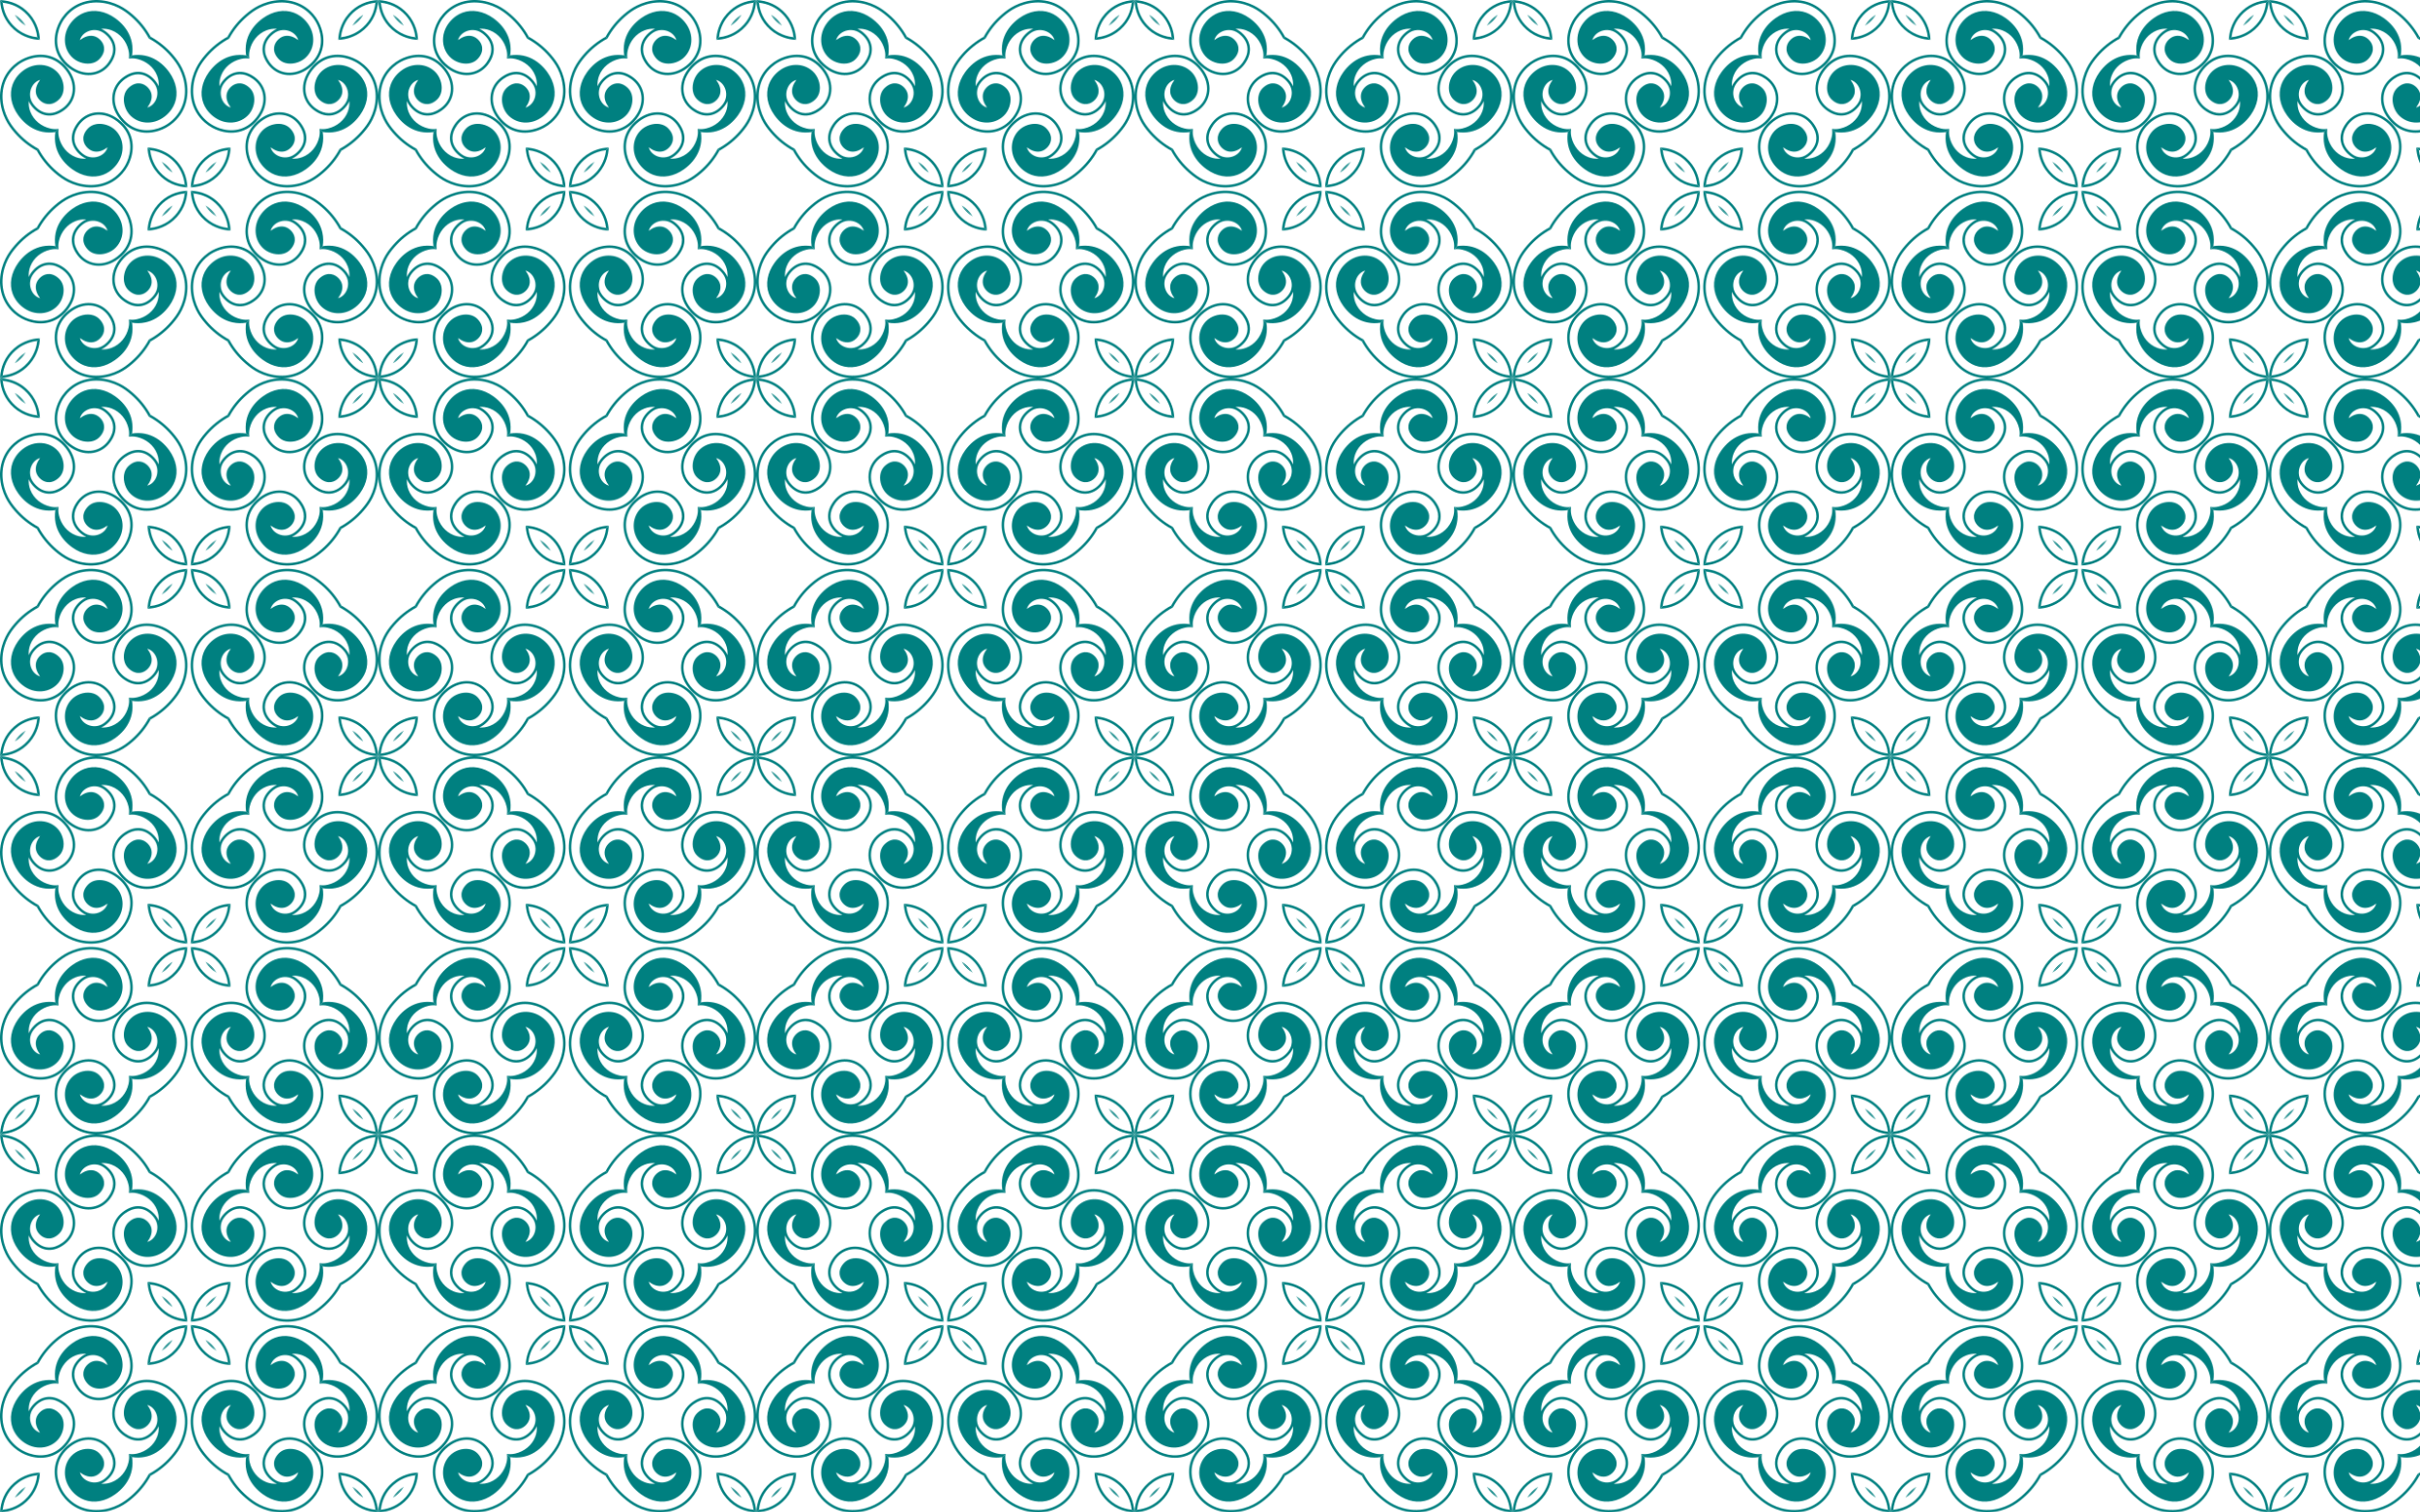 <?xml version="1.0" encoding="utf-8"?>

<!DOCTYPE svg PUBLIC "-//W3C//DTD SVG 1.1//EN" "http://www.w3.org/Graphics/SVG/1.1/DTD/svg11.dtd">
<svg version="1.1" id="Layer_1" xmlns="http://www.w3.org/2000/svg" xmlns:xlink="http://www.w3.org/1999/xlink" x="0px" y="0px"
	 viewBox="0 0 2560 1600" enable-background="new 0 0 2560 1600" xml:space="preserve">
<pattern  width="400" height="400" patternUnits="userSpaceOnUse" id="New_Pattern" viewBox="0 -400 400 400" overflow="visible">
	<g>
		<polygon fill="none" points="0,-400 400,-400 400,0 0,0 		"/>
		<g>
			<g>
				<path fill="none" d="M261.378-17.366c4.153,3.599,8.462,6.761,13.425,9.217c2.963,1.461,6.067,2.664,9.248,3.567
					c15.412,4.378,32.797,1.857,44.834-11.443c2.239-2.475,4.155-5.18,5.732-8.129
					c1.106-2.069,2.081-4.314,2.864-6.673c4-12.065,2.943-27.259-11.437-38.642
					c-0.159-0.124-0.353-0.277-0.583-0.452c-6.988-5.327-14.556-7.507-21.506-6.908
					c-6.065,0.521-11.675,3.166-16.02,7.678c-1.95,2.028-3.643,4.424-4.95,6.899
					c-2.508,4.747-3.159,9.281-2.374,13.411c0.996,5.235,4.309,9.876,9.075,13.512
					c2.758,2.102,5.926,3.341,9.404,3.53c2.807,0.157,5.614-0.378,8.117-1.498c2.49-1.111,4.677-2.802,6.26-4.977
					c0.902-1.24,1.607-2.636,2.061-4.18c-0.113,0.087-0.227,0.171-0.341,0.254l0-0
					c-1.045,0.756-2.09,1.429-3.127,2.005c-5.895,3.249-12.181,3.406-17.383-1.286
					c-2.361-2.129-4.206-5.028-4.694-8.387c-0.49-3.364,0.373-7.143,3.424-11
					c0.836-1.06,1.76-2.042,2.817-2.885c0.501-0.396,1.021-0.76,1.555-1.088
					c1.218-0.747,2.522-1.309,3.878-1.71c6.813-2.009,14.928,0.217,20.183,4.314
					c0.297,0.23,0.601,0.479,0.91,0.747c4.981,4.3,8.009,10.503,8.537,17.236
					c0.525,6.701-1.423,13.922-6.39,20.296c-2.117,2.714-4.639,5.143-7.468,7.106
					c-2.097,1.452-4.297,2.604-6.571,3.456c-10.349,3.89-22.208,1.682-32.711-5.825
					c-3.385-2.424-6.507-5.272-9.169-8.47c-5.491-6.599-8.97-14.664-9.131-24.006
					c-0.038-2.23,0.117-4.532,0.476-6.9c-2.369,0.359-4.67,0.514-6.9,0.476
					c-9.341-0.161-17.406-3.64-24.006-9.131c-3.198-2.662-6.046-5.784-8.47-9.169
					c-7.507-10.503-9.715-22.362-5.825-32.711c0.853-2.274,2.005-4.474,3.456-6.571
					c1.963-2.828,4.392-5.351,7.106-7.468c6.373-4.966,13.595-6.915,20.296-6.39
					c6.733,0.528,12.936,3.556,17.236,8.537c0.267,0.309,0.516,0.612,0.747,0.91
					c4.097,5.255,6.323,13.37,4.314,20.183c-0.401,1.356-0.963,2.66-1.71,3.878
					c-0.327,0.534-0.691,1.054-1.088,1.555c-0.843,1.057-1.825,1.98-2.885,2.817
					c-3.857,3.051-7.636,3.913-11,3.424c-3.36-0.488-6.258-2.333-8.387-4.694
					c-4.691-5.202-4.535-11.488-1.286-17.383c0.576-1.038,1.249-2.083,2.005-3.127l-0,0
					c0.083-0.114,0.166-0.228,0.254-0.341c-1.544,0.454-2.94,1.159-4.18,2.061
					c-2.175,1.583-3.866,3.771-4.977,6.26c-1.12,2.503-1.655,5.31-1.498,8.117
					c0.189,3.478,1.429,6.646,3.53,9.404c3.636,4.766,8.277,8.079,13.512,9.075
					c4.129,0.785,8.664,0.134,13.411-2.374c2.475-1.307,4.871-3.001,6.899-4.95
					c4.512-4.345,7.157-9.955,7.678-16.02c0.599-6.95-1.581-14.518-6.908-21.506
					c-0.175-0.23-0.327-0.424-0.452-0.583c-11.383-14.38-26.577-15.437-38.642-11.437
					c-2.36,0.783-4.604,1.759-6.673,2.864c-2.949,1.577-5.654,3.493-8.129,5.732
					c-13.3,12.038-15.821,29.422-11.443,44.834c0.903,3.18,2.106,6.285,3.567,9.248
					c2.456,4.964,5.618,9.273,9.217,13.425c6.683,7.704,14.488,14.045,23.439,18.85
					C247.333-31.853,253.674-24.049,261.378-17.366z"/>
				<path fill="#008080" d="M259.846-51.699c0.161,9.341,3.64,17.406,9.131,24.006
					c2.662,3.198,5.784,6.046,9.169,8.47c10.503,7.507,22.362,9.715,32.711,5.825
					c2.274-0.853,4.474-2.005,6.571-3.456c2.828-1.963,5.351-4.392,7.468-7.106
					c4.966-6.373,6.915-13.595,6.39-20.296c-0.528-6.733-3.556-12.936-8.537-17.236
					c-0.309-0.267-0.613-0.516-0.91-0.747c-5.255-4.097-13.37-6.323-20.183-4.314
					c-1.356,0.401-2.66,0.963-3.878,1.71c-0.534,0.327-1.054,0.691-1.555,1.088
					c-1.057,0.843-1.98,1.825-2.817,2.885c-3.051,3.857-3.913,7.636-3.424,11
					c0.488,3.36,2.333,6.258,4.694,8.387c5.202,4.691,11.488,4.535,17.383,1.286
					c1.038-0.576,2.083-1.249,3.127-2.005l-0,0c0.114-0.083,0.228-0.166,0.341-0.254
					c-0.454,1.544-1.159,2.94-2.061,4.18c-1.583,2.175-3.771,3.866-6.26,4.977
					c-2.503,1.12-5.31,1.655-8.117,1.498c-3.478-0.189-6.646-1.429-9.404-3.53
					c-4.766-3.636-8.079-8.277-9.075-13.512c-0.785-4.129-0.134-8.664,2.374-13.411
					c1.307-2.475,3.001-4.871,4.95-6.899c4.345-4.512,9.955-7.157,16.02-7.678
					c6.95-0.599,14.518,1.581,21.506,6.908c0.23,0.175,0.424,0.327,0.583,0.452
					c14.38,11.383,15.437,26.577,11.437,38.642c-0.783,2.36-1.759,4.604-2.864,6.673
					c-1.577,2.949-3.493,5.654-5.732,8.129C316.848-2.725,299.463-0.204,284.051-4.582
					c-3.18-0.903-6.285-2.106-9.248-3.567c-4.964-2.456-9.273-5.618-13.425-9.217
					c-7.704-6.683-14.045-14.488-18.85-23.439l-1.918,1.918c4.906,8.942,11.31,16.762,19.053,23.479
					c4.319,3.747,8.821,7.042,13.982,9.59c3.091,1.53,6.345,2.784,9.696,3.737
					c16.449,4.673,35.047,1.885,47.836-12.595c2.226-2.521,4.154-5.268,5.743-8.24
					c1.175-2.203,2.211-4.581,3.042-7.088c4.296-12.954,3.159-29.277-12.291-41.504
					c-0.242-0.194-0.449-0.355-0.622-0.484c-7.53-5.742-15.738-8.088-23.314-7.433
					c-6.726,0.576-12.939,3.516-17.734,8.53c-2.154,2.253-4.02,4.908-5.446,7.664
					c-2.697,5.217-3.378,10.249-2.5,14.867c1.124,5.908,4.792,11.092,10.054,15.102
					c1.508,1.152,3.12,2.111,4.894,2.797c-3.768,0.309-7.532-0.235-11.084-1.585
					c-9.214-3.498-15.661-11.692-17.824-21.098c-0.772-3.359-0.861-6.025-0.33-8.894l-3.441,3.441
					C259.963-56.231,259.808-53.929,259.846-51.699z"/>
				<path fill="#008080" d="M207.54-71.922c2.549,5.162,5.843,9.663,9.59,13.982
					c6.716,7.744,14.537,14.147,23.479,19.053l1.918-1.918c-8.951-4.805-16.756-11.146-23.439-18.85
					c-3.599-4.153-6.761-8.462-9.217-13.425c-1.461-2.963-2.664-6.067-3.567-9.248
					c-4.378-15.412-1.857-32.797,11.443-44.834c2.475-2.239,5.18-4.155,8.129-5.732
					c2.069-1.106,4.314-2.081,6.673-2.864c12.065-4,27.259-2.943,38.642,11.437
					c0.124,0.159,0.277,0.353,0.452,0.583c5.327,6.988,7.507,14.556,6.908,21.506
					c-0.521,6.065-3.166,11.675-7.678,16.02c-2.028,1.95-4.424,3.643-6.899,4.95
					c-4.747,2.508-9.281,3.159-13.411,2.374c-5.235-0.996-9.876-4.309-13.512-9.075
					c-2.102-2.758-3.341-5.926-3.53-9.404c-0.157-2.807,0.378-5.614,1.498-8.117c1.111-2.49,2.802-4.677,4.977-6.26
					c1.24-0.902,2.636-1.607,4.18-2.061c-0.087,0.113-0.171,0.227-0.254,0.341l0-0
					c-0.756,1.045-1.429,2.09-2.005,3.127c-3.249,5.895-3.406,12.181,1.286,17.383
					c2.129,2.361,5.028,4.206,8.387,4.694c3.364,0.49,7.143-0.373,11-3.424
					c1.06-0.836,2.042-1.76,2.885-2.817c0.396-0.501,0.76-1.021,1.088-1.555c0.747-1.218,1.309-2.522,1.71-3.878
					c2.009-6.813-0.217-14.928-4.314-20.183c-0.23-0.297-0.479-0.601-0.747-0.91
					c-4.3-4.981-10.503-8.009-17.236-8.537c-6.701-0.525-13.922,1.423-20.296,6.39
					c-2.714,2.117-5.143,4.639-7.106,7.468c-1.452,2.097-2.604,4.297-3.456,6.571
					c-3.889,10.349-1.682,22.208,5.825,32.711c2.424,3.385,5.272,6.507,8.47,9.169
					c6.599,5.491,14.664,8.97,24.006,9.131c2.23,0.038,4.532-0.117,6.9-0.476l3.441-3.441
					c-2.869,0.531-5.535,0.442-8.894-0.33c-9.406-2.163-17.6-8.61-21.098-17.824
					c-1.35-3.553-1.894-7.316-1.585-11.084c0.687,1.774,1.645,3.386,2.797,4.894
					c4.009,5.261,9.194,8.93,15.102,10.054c4.618,0.879,9.65,0.198,14.867-2.5
					c2.756-1.426,5.41-3.292,7.664-5.446c5.014-4.795,7.954-11.009,8.53-17.734
					c0.654-7.576-1.691-15.784-7.433-23.314c-0.129-0.173-0.29-0.38-0.484-0.622
					c-12.226-15.45-28.549-16.587-41.504-12.291c-2.507,0.831-4.885,1.866-7.088,3.042
					c-2.972,1.589-5.719,3.516-8.24,5.743c-14.48,12.789-17.268,31.387-12.595,47.836
					C204.757-78.267,206.01-75.013,207.54-71.922z"/>
				<path fill="#008080" d="M382.501-16.855c0.588,0.407,1.185,0.784,1.788,1.144l-11.45-11.45
					c0.655,1.085,1.38,2.155,2.195,3.2C377.15-21.247,379.673-18.818,382.501-16.855z"/>
				<path fill="#008080" d="M397.131-2.869c-9.571-1.017-18.806-5.113-26.086-13.155
					c-2.239-2.475-4.155-5.18-5.732-8.129c-1.106-2.069-2.081-4.314-2.864-6.673
					c-0.902-2.721-1.544-5.602-1.837-8.561l-2.792-2.792c0.091,4.225,0.88,8.349,2.15,12.178
					c0.831,2.507,1.866,4.885,3.042,7.088c1.589,2.972,3.516,5.719,5.743,8.24
					c8.584,9.719,19.787,14.165,31.199,14.628L397.131-2.869z"/>
				<path fill="#008080" d="M216.398-167.031c2.521,2.226,5.268,4.154,8.24,5.743c2.203,1.175,4.581,2.211,7.088,3.042
					c3.829,1.27,7.953,2.059,12.178,2.15l-2.792-2.792c-2.959-0.293-5.84-0.934-8.561-1.837
					c-2.36-0.783-4.604-1.759-6.673-2.864c-2.949-1.577-5.654-3.493-8.129-5.732
					c-8.043-7.279-12.138-16.515-13.155-26.086L201.77-198.23C202.233-186.817,206.678-175.615,216.398-167.031z"/>
				<path fill="#008080" d="M225.684-173.31c1.046,0.815,2.115,1.54,3.2,2.195l-11.45-11.45
					c0.36,0.603,0.737,1.201,1.144,1.788C220.541-177.95,222.969-175.427,225.684-173.31z"/>
			</g>
			<g>
				<path fill="none" d="M382.634-138.622c3.599,4.153,6.761,8.462,9.217,13.425c1.461,2.963,2.664,6.067,3.567,9.248
					c4.378,15.412,1.857,32.797-11.443,44.834c-2.475,2.239-5.18,4.155-8.129,5.732
					c-2.069,1.106-4.314,2.081-6.673,2.864c-12.065,4-27.259,2.943-38.642-11.437
					c-0.124-0.159-0.277-0.353-0.452-0.583c-5.327-6.988-7.507-14.556-6.908-21.506
					c0.521-6.065,3.166-11.675,7.678-16.02c2.028-1.95,4.424-3.643,6.899-4.95
					c4.747-2.508,9.281-3.159,13.411-2.374c5.235,0.996,9.876,4.309,13.512,9.075
					c2.102,2.758,3.341,5.926,3.53,9.404c0.157,2.807-0.378,5.614-1.498,8.117c-1.111,2.49-2.802,4.677-4.977,6.26
					c-1.24,0.902-2.636,1.607-4.18,2.061c0.088-0.113,0.171-0.227,0.254-0.341l-0,0
					c0.756-1.045,1.429-2.09,2.005-3.127c3.249-5.895,3.406-12.181-1.286-17.383
					c-2.129-2.361-5.028-4.206-8.387-4.694c-3.364-0.49-7.143,0.373-11,3.424
					c-1.06,0.836-2.042,1.76-2.885,2.817c-0.396,0.501-0.76,1.021-1.088,1.555
					c-0.747,1.218-1.309,2.522-1.71,3.878c-2.009,6.813,0.217,14.928,4.314,20.183
					c0.23,0.297,0.479,0.601,0.747,0.91c4.3,4.981,10.503,8.009,17.236,8.537
					c6.701,0.525,13.922-1.423,20.296-6.39c2.714-2.117,5.143-4.639,7.106-7.468
					c1.452-2.097,2.604-4.297,3.456-6.571c3.89-10.349,1.682-22.208-5.825-32.711
					c-2.424-3.385-5.272-6.507-8.47-9.169c-6.599-5.491-14.664-8.97-24.006-9.131
					c-2.23-0.038-4.532,0.117-6.9,0.476c0.359-2.369,0.514-4.67,0.476-6.9
					c-0.161-9.341-3.64-17.406-9.131-24.006c-2.662-3.198-5.784-6.046-9.169-8.47
					c-10.503-7.507-22.362-9.715-32.711-5.825c-2.274,0.853-4.474,2.005-6.571,3.456
					c-2.828,1.963-5.351,4.392-7.468,7.106c-4.966,6.373-6.915,13.595-6.39,20.296
					c0.528,6.733,3.556,12.936,8.537,17.236c0.309,0.267,0.613,0.516,0.91,0.747
					c5.255,4.097,13.37,6.323,20.183,4.314c1.356-0.401,2.66-0.963,3.878-1.71c0.534-0.327,1.054-0.691,1.555-1.088
					c1.057-0.843,1.98-1.825,2.817-2.885c3.051-3.857,3.913-7.636,3.424-11
					c-0.488-3.36-2.333-6.258-4.694-8.387c-5.202-4.691-11.488-4.535-17.383-1.286
					c-1.038,0.576-2.083,1.249-3.127,2.005l0-0c-0.114,0.083-0.228,0.166-0.341,0.254
					c0.454-1.544,1.159-2.94,2.061-4.18c1.583-2.175,3.771-3.866,6.26-4.977
					c2.503-1.12,5.31-1.655,8.117-1.498c3.478,0.189,6.646,1.429,9.404,3.53
					c4.766,3.636,8.079,8.277,9.075,13.512c0.785,4.129,0.134,8.664-2.374,13.411
					c-1.307,2.475-3.001,4.871-4.95,6.899c-4.345,4.512-9.955,7.157-16.02,7.678
					c-6.95,0.599-14.518-1.581-21.506-6.908c-0.23-0.175-0.424-0.327-0.583-0.452
					c-14.38-11.383-15.437-26.577-11.437-38.642c0.783-2.36,1.759-4.604,2.864-6.673
					c1.577-2.949,3.493-5.654,5.732-8.129c12.038-13.3,29.422-15.821,44.834-11.443
					c3.18,0.903,6.285,2.106,9.248,3.567c4.964,2.456,9.273,5.618,13.425,9.217
					c7.704,6.683,14.045,14.488,18.85,23.439C368.147-152.667,375.951-146.326,382.634-138.622z"/>
				<path fill="#008080" d="M348.301-140.154c9.341,0.161,17.406,3.64,24.006,9.131
					c3.198,2.662,6.046,5.784,8.47,9.169c7.507,10.503,9.715,22.362,5.825,32.711
					c-0.853,2.274-2.005,4.474-3.456,6.571c-1.963,2.828-4.392,5.351-7.106,7.468
					c-6.373,4.966-13.595,6.915-20.296,6.39c-6.733-0.528-12.936-3.556-17.236-8.537
					c-0.267-0.309-0.516-0.612-0.747-0.91c-4.097-5.255-6.323-13.37-4.314-20.183
					c0.401-1.356,0.963-2.66,1.71-3.878c0.327-0.534,0.691-1.054,1.088-1.555
					c0.843-1.057,1.825-1.98,2.885-2.817c3.857-3.051,7.636-3.913,11-3.424
					c3.36,0.488,6.258,2.333,8.387,4.694c4.691,5.202,4.535,11.488,1.286,17.383
					c-0.576,1.038-1.249,2.083-2.005,3.127l0-0c-0.083,0.114-0.166,0.228-0.254,0.341
					c1.544-0.454,2.94-1.159,4.18-2.061c2.175-1.583,3.866-3.771,4.977-6.26
					c1.12-2.503,1.655-5.31,1.498-8.117c-0.189-3.478-1.429-6.646-3.53-9.404
					c-3.636-4.766-8.277-8.079-13.512-9.075c-4.129-0.785-8.664-0.134-13.411,2.374
					c-2.475,1.307-4.871,3.001-6.899,4.95c-4.512,4.345-7.157,9.955-7.678,16.02
					c-0.599,6.95,1.581,14.518,6.908,21.506c0.175,0.23,0.327,0.424,0.452,0.583
					c11.383,14.38,26.577,15.437,38.642,11.437c2.36-0.783,4.604-1.759,6.673-2.864
					c2.949-1.577,5.654-3.493,8.129-5.732c13.3-12.038,15.821-29.422,11.443-44.834
					c-0.903-3.18-2.106-6.285-3.567-9.248c-2.456-4.964-5.618-9.273-9.217-13.425
					c-6.683-7.704-14.488-14.045-23.439-18.85l1.918-1.918c8.942,4.906,16.762,11.31,23.479,19.053
					c3.747,4.319,7.042,8.821,9.59,13.982c1.53,3.091,2.784,6.345,3.737,9.696
					c4.673,16.449,1.885,35.047-12.595,47.836c-2.521,2.226-5.267,4.154-8.24,5.743
					c-2.203,1.175-4.581,2.211-7.088,3.042c-12.954,4.296-29.277,3.159-41.504-12.291
					c-0.194-0.242-0.355-0.449-0.484-0.622c-5.742-7.53-8.088-15.738-7.433-23.314
					c0.576-6.726,3.516-12.939,8.53-17.734c2.253-2.154,4.908-4.021,7.664-5.446
					c5.217-2.697,10.249-3.378,14.867-2.5c5.908,1.123,11.092,4.792,15.102,10.054
					c1.152,1.508,2.111,3.12,2.797,4.894c0.309-3.768-0.235-7.532-1.585-11.084
					c-3.498-9.214-11.692-15.661-21.098-17.824c-3.359-0.772-6.025-0.861-8.894-0.331l3.441-3.441
					C343.769-140.037,346.071-140.192,348.301-140.154z"/>
				<path fill="#008080" d="M328.078-192.46c5.162,2.549,9.663,5.843,13.982,9.59
					c7.744,6.716,14.147,14.537,19.053,23.479l-1.918,1.918c-4.805-8.951-11.146-16.756-18.85-23.439
					c-4.153-3.599-8.462-6.761-13.425-9.217c-2.963-1.461-6.067-2.664-9.248-3.567
					c-15.412-4.378-32.797-1.857-44.834,11.443c-2.239,2.475-4.155,5.18-5.732,8.129
					c-1.106,2.069-2.081,4.314-2.864,6.673c-4,12.065-2.943,27.259,11.437,38.642
					c0.159,0.124,0.353,0.277,0.583,0.452c6.988,5.327,14.556,7.507,21.506,6.908
					c6.065-0.521,11.675-3.166,16.02-7.678c1.95-2.028,3.643-4.424,4.95-6.899
					c2.508-4.747,3.159-9.281,2.374-13.411c-0.996-5.235-4.309-9.876-9.075-13.512
					c-2.758-2.102-5.926-3.341-9.404-3.53c-2.807-0.157-5.614,0.378-8.117,1.498
					c-2.49,1.111-4.677,2.802-6.26,4.977c-0.902,1.24-1.607,2.636-2.061,4.18
					c0.113-0.087,0.227-0.171,0.341-0.254l-0,0c1.045-0.756,2.09-1.429,3.127-2.005
					c5.895-3.249,12.181-3.406,17.383,1.286c2.361,2.129,4.206,5.028,4.694,8.387
					c0.49,3.364-0.373,7.143-3.424,11c-0.836,1.06-1.76,2.042-2.817,2.885
					c-0.501,0.396-1.021,0.76-1.555,1.088c-1.218,0.747-2.522,1.309-3.878,1.71
					c-6.813,2.009-14.928-0.217-20.183-4.314c-0.297-0.23-0.601-0.479-0.91-0.747
					c-4.981-4.3-8.009-10.503-8.537-17.236c-0.525-6.701,1.423-13.922,6.39-20.296
					c2.117-2.714,4.639-5.143,7.468-7.106c2.097-1.452,4.297-2.604,6.571-3.456
					c10.349-3.889,22.208-1.682,32.711,5.825c3.385,2.424,6.507,5.272,9.169,8.47
					c5.491,6.599,8.97,14.664,9.131,24.006c0.038,2.23-0.117,4.532-0.476,6.9l-3.441,3.441
					c0.531-2.869,0.442-5.535-0.33-8.894c-2.163-9.406-8.61-17.6-17.824-21.098
					c-3.553-1.35-7.316-1.894-11.084-1.585c1.774,0.687,3.386,1.645,4.894,2.797
					c5.261,4.009,8.93,9.194,10.054,15.102c0.879,4.618,0.198,9.65-2.5,14.867
					c-1.426,2.756-3.292,5.41-5.446,7.664c-4.795,5.014-11.009,7.954-17.734,8.53
					c-7.576,0.654-15.784-1.691-23.314-7.433c-0.173-0.129-0.38-0.29-0.622-0.484
					c-15.45-12.226-16.587-28.549-12.291-41.504c0.831-2.507,1.866-4.885,3.042-7.088
					c1.589-2.972,3.516-5.719,5.743-8.24c12.789-14.48,31.387-17.268,47.836-12.595
					C321.733-195.243,324.987-193.99,328.078-192.46z"/>
				<path fill="#008080" d="M383.145-17.499c0.407,0.588,0.784,1.185,1.144,1.788l-11.45-11.45
					c1.085,0.655,2.155,1.38,3.2,2.195C378.753-22.85,381.182-20.327,383.145-17.499z"/>
				<path fill="#008080" d="M397.131-2.869c-1.017-9.571-5.113-18.806-13.155-26.086
					c-2.475-2.239-5.18-4.155-8.129-5.732c-2.069-1.106-4.314-2.081-6.673-2.864
					c-2.721-0.902-5.602-1.544-8.561-1.837l-2.792-2.792c4.225,0.091,8.349,0.88,12.178,2.15
					c2.507,0.831,4.885,1.866,7.088,3.042c2.972,1.589,5.719,3.516,8.24,5.743
					c9.72,8.584,14.165,19.787,14.628,31.199L397.131-2.869z"/>
				<path fill="#008080" d="M232.969-183.602c2.226,2.521,4.154,5.268,5.743,8.24c1.175,2.203,2.211,4.581,3.042,7.088
					c1.27,3.829,2.059,7.953,2.15,12.178l-2.792-2.792c-0.293-2.959-0.934-5.84-1.837-8.561
					c-0.783-2.36-1.759-4.604-2.864-6.673c-1.577-2.949-3.493-5.654-5.732-8.129
					c-7.279-8.043-16.515-12.138-26.086-13.155L201.77-198.23C213.183-197.767,224.385-193.322,232.969-183.602z"/>
				<path fill="#008080" d="M226.69-174.316c0.815,1.046,1.54,2.115,2.195,3.2l-11.45-11.45
					c0.603,0.36,1.201,0.737,1.788,1.144C222.05-179.459,224.573-177.031,226.69-174.316z"/>
			</g>
		</g>
		<g>
			<g>
				<path fill="none" d="M17.366-138.622c-3.599,4.153-6.761,8.462-9.217,13.425
					c-1.461,2.963-2.664,6.067-3.567,9.248c-4.378,15.412-1.857,32.797,11.443,44.834
					c2.475,2.239,5.18,4.155,8.129,5.732c2.069,1.106,4.314,2.081,6.673,2.864
					c12.065,4,27.259,2.943,38.642-11.437c0.124-0.159,0.277-0.353,0.452-0.583
					c5.327-6.988,7.507-14.556,6.908-21.506c-0.521-6.065-3.166-11.675-7.678-16.02
					c-2.028-1.95-4.424-3.643-6.899-4.95c-4.747-2.508-9.281-3.159-13.411-2.374
					c-5.235,0.996-9.876,4.309-13.512,9.075c-2.102,2.758-3.341,5.926-3.53,9.404c-0.157,2.807,0.378,5.614,1.498,8.117
					c1.111,2.49,2.802,4.677,4.977,6.26c1.24,0.902,2.636,1.607,4.18,2.061c-0.087-0.113-0.171-0.227-0.254-0.341
					l0,0c-0.756-1.045-1.429-2.09-2.005-3.127c-3.249-5.895-3.406-12.181,1.286-17.383
					c2.129-2.361,5.028-4.206,8.387-4.694c3.364-0.49,7.143,0.373,11,3.424
					c1.06,0.836,2.042,1.76,2.885,2.817c0.396,0.501,0.76,1.021,1.088,1.555
					c0.747,1.218,1.309,2.522,1.71,3.878c2.009,6.813-0.217,14.928-4.314,20.183
					c-0.23,0.297-0.479,0.601-0.747,0.91c-4.3,4.981-10.503,8.009-17.236,8.537
					c-6.701,0.525-13.922-1.423-20.296-6.39c-2.714-2.117-5.143-4.639-7.106-7.468
					c-1.452-2.097-2.604-4.297-3.456-6.571c-3.89-10.349-1.682-22.208,5.825-32.711
					c2.424-3.385,5.272-6.507,8.47-9.169c6.599-5.491,14.664-8.97,24.006-9.131
					c2.23-0.038,4.532,0.117,6.9,0.476c-0.359-2.369-0.514-4.67-0.476-6.9
					c0.161-9.341,3.64-17.406,9.131-24.006c2.662-3.198,5.784-6.046,9.169-8.47
					c10.503-7.507,22.362-9.715,32.711-5.825c2.274,0.853,4.474,2.005,6.571,3.456
					c2.828,1.963,5.351,4.392,7.468,7.106c4.966,6.373,6.915,13.595,6.39,20.296
					c-0.528,6.733-3.556,12.936-8.537,17.236c-0.309,0.267-0.612,0.516-0.91,0.747
					c-5.255,4.097-13.37,6.323-20.183,4.314c-1.356-0.401-2.66-0.963-3.878-1.71
					c-0.534-0.327-1.054-0.691-1.555-1.088c-1.057-0.843-1.98-1.825-2.817-2.885
					c-3.051-3.857-3.913-7.636-3.424-11c0.488-3.36,2.333-6.258,4.694-8.387
					c5.202-4.691,11.488-4.535,17.383-1.286c1.038,0.576,2.083,1.249,3.127,2.005l-0-0
					c0.114,0.083,0.228,0.166,0.341,0.254c-0.454-1.544-1.159-2.94-2.061-4.18
					c-1.583-2.175-3.771-3.866-6.26-4.977c-2.503-1.12-5.31-1.655-8.117-1.498
					c-3.478,0.189-6.646,1.429-9.404,3.53c-4.766,3.636-8.079,8.277-9.075,13.512
					c-0.785,4.129-0.134,8.664,2.374,13.411c1.307,2.475,3.001,4.871,4.95,6.899
					c4.345,4.512,9.955,7.157,16.02,7.678c6.95,0.599,14.518-1.581,21.506-6.908
					c0.23-0.175,0.424-0.327,0.583-0.452c14.38-11.383,15.437-26.577,11.437-38.642
					c-0.783-2.36-1.759-4.604-2.864-6.673c-1.577-2.949-3.493-5.654-5.732-8.129
					c-12.038-13.3-29.422-15.821-44.834-11.443c-3.18,0.903-6.285,2.106-9.248,3.567
					c-4.964,2.456-9.273,5.618-13.425,9.217c-7.704,6.683-14.045,14.488-18.85,23.439
					C31.853-152.667,24.049-146.326,17.366-138.622z"/>
				<path fill="#008080" d="M51.699-140.154c-9.341,0.161-17.406,3.64-24.006,9.131
					c-3.198,2.662-6.046,5.784-8.47,9.169c-7.507,10.503-9.715,22.362-5.825,32.711
					c0.853,2.274,2.005,4.474,3.456,6.571c1.963,2.828,4.392,5.351,7.106,7.468
					c6.373,4.966,13.595,6.915,20.296,6.39c6.733-0.528,12.936-3.556,17.236-8.537
					c0.267-0.309,0.516-0.612,0.747-0.91c4.097-5.255,6.323-13.37,4.314-20.183
					c-0.401-1.356-0.963-2.66-1.71-3.878c-0.327-0.534-0.691-1.054-1.088-1.555
					c-0.843-1.057-1.825-1.98-2.885-2.817c-3.857-3.051-7.636-3.913-11-3.424
					c-3.36,0.488-6.258,2.333-8.387,4.694c-4.691,5.202-4.535,11.488-1.286,17.383
					c0.576,1.038,1.249,2.083,2.005,3.127l-0-0c0.083,0.114,0.166,0.228,0.254,0.341
					c-1.544-0.454-2.94-1.159-4.18-2.061c-2.175-1.583-3.866-3.771-4.977-6.26
					c-1.12-2.503-1.655-5.31-1.498-8.117c0.189-3.478,1.429-6.646,3.53-9.404
					c3.636-4.766,8.277-8.079,13.512-9.075c4.129-0.785,8.664-0.134,13.411,2.374
					c2.475,1.307,4.871,3.001,6.899,4.95c4.512,4.345,7.157,9.955,7.678,16.02
					c0.599,6.95-1.581,14.518-6.908,21.506c-0.175,0.23-0.327,0.424-0.452,0.583
					c-11.383,14.38-26.577,15.437-38.642,11.437c-2.36-0.783-4.604-1.759-6.673-2.864
					c-2.949-1.577-5.654-3.493-8.129-5.732C2.725-83.153,0.204-100.537,4.582-115.949
					c0.903-3.18,2.106-6.285,3.567-9.248c2.456-4.964,5.618-9.273,9.217-13.425
					c6.683-7.704,14.488-14.045,23.439-18.85l-1.918-1.918c-8.942,4.906-16.762,11.31-23.479,19.053
					c-3.747,4.319-7.042,8.821-9.59,13.982c-1.53,3.091-2.784,6.345-3.737,9.696
					c-4.673,16.449-1.885,35.047,12.595,47.836c2.521,2.226,5.268,4.154,8.24,5.743
					c2.203,1.175,4.581,2.211,7.088,3.042c12.954,4.296,29.277,3.159,41.504-12.291
					c0.194-0.242,0.355-0.449,0.484-0.622c5.742-7.53,8.088-15.738,7.433-23.314
					c-0.576-6.726-3.516-12.939-8.53-17.734c-2.253-2.154-4.908-4.021-7.664-5.446
					c-5.217-2.697-10.249-3.378-14.867-2.5c-5.908,1.123-11.092,4.792-15.102,10.054
					c-1.152,1.508-2.111,3.12-2.797,4.894c-0.309-3.768,0.235-7.532,1.585-11.084
					c3.498-9.214,11.692-15.661,21.098-17.824c3.359-0.772,6.025-0.861,8.894-0.331l-3.441-3.441
					C56.231-140.037,53.929-140.192,51.699-140.154z"/>
				<path fill="#008080" d="M71.922-192.46c-5.162,2.549-9.663,5.843-13.982,9.59
					c-7.744,6.716-14.147,14.537-19.053,23.479l1.918,1.918c4.805-8.951,11.146-16.756,18.85-23.439
					c4.153-3.599,8.462-6.761,13.425-9.217c2.963-1.461,6.067-2.664,9.248-3.567
					c15.412-4.378,32.797-1.857,44.834,11.443c2.239,2.475,4.155,5.18,5.732,8.129
					c1.106,2.069,2.081,4.314,2.864,6.673c4,12.065,2.943,27.259-11.437,38.642
					c-0.159,0.124-0.353,0.277-0.583,0.452c-6.988,5.327-14.556,7.507-21.506,6.908
					c-6.065-0.521-11.675-3.166-16.02-7.678c-1.95-2.028-3.643-4.424-4.95-6.899
					c-2.508-4.747-3.159-9.281-2.374-13.411c0.996-5.235,4.309-9.876,9.075-13.512
					c2.758-2.102,5.926-3.341,9.404-3.53c2.807-0.157,5.614,0.378,8.117,1.498c2.49,1.111,4.677,2.802,6.26,4.977
					c0.902,1.24,1.607,2.636,2.061,4.18c-0.113-0.087-0.227-0.171-0.341-0.254l0,0
					c-1.045-0.756-2.09-1.429-3.127-2.005c-5.895-3.249-12.181-3.406-17.383,1.286
					c-2.361,2.129-4.206,5.028-4.694,8.387c-0.49,3.364,0.373,7.143,3.424,11
					c0.836,1.06,1.76,2.042,2.817,2.885c0.501,0.396,1.021,0.76,1.555,1.088c1.218,0.747,2.522,1.309,3.878,1.71
					c6.813,2.009,14.928-0.217,20.183-4.314c0.297-0.23,0.601-0.479,0.91-0.747
					c4.981-4.3,8.009-10.503,8.537-17.236c0.525-6.701-1.423-13.922-6.39-20.296
					c-2.117-2.714-4.639-5.143-7.468-7.106c-2.097-1.452-4.297-2.604-6.571-3.456
					c-10.349-3.889-22.208-1.682-32.711,5.825c-3.385,2.424-6.507,5.272-9.169,8.47
					c-5.491,6.599-8.97,14.664-9.131,24.006c-0.038,2.23,0.117,4.532,0.476,6.9l3.441,3.441
					c-0.531-2.869-0.442-5.535,0.33-8.894c2.163-9.406,8.61-17.6,17.824-21.098
					c3.553-1.35,7.316-1.894,11.084-1.585c-1.774,0.687-3.386,1.645-4.894,2.797
					c-5.261,4.009-8.93,9.194-10.054,15.102c-0.879,4.618-0.198,9.65,2.5,14.867
					c1.426,2.756,3.292,5.41,5.446,7.664c4.795,5.014,11.009,7.954,17.734,8.53
					c7.576,0.654,15.784-1.691,23.314-7.433c0.173-0.129,0.38-0.29,0.622-0.484
					c15.45-12.226,16.587-28.549,12.291-41.504c-0.831-2.507-1.866-4.885-3.042-7.088
					c-1.589-2.972-3.516-5.719-5.743-8.24c-12.789-14.48-31.387-17.268-47.836-12.595
					C78.267-195.243,75.013-193.99,71.922-192.46z"/>
				<path fill="#008080" d="M16.855-17.499c-0.407,0.588-0.784,1.185-1.144,1.788l11.45-11.45
					c-1.085,0.655-2.155,1.38-3.2,2.195C21.247-22.85,18.818-20.327,16.855-17.499z"/>
				<path fill="#008080" d="M2.869-2.869c1.017-9.571,5.113-18.806,13.155-26.086
					c2.475-2.239,5.18-4.155,8.129-5.732c2.069-1.106,4.314-2.081,6.673-2.864
					c2.721-0.902,5.602-1.544,8.561-1.837l2.792-2.792c-4.225,0.091-8.349,0.88-12.178,2.15
					c-2.507,0.831-4.885,1.866-7.088,3.042c-2.972,1.589-5.719,3.516-8.24,5.743
					C4.955-22.662,0.51-11.46,0.047-0.047L2.869-2.869z"/>
				<path fill="#008080" d="M167.031-183.602c-2.226,2.521-4.154,5.268-5.743,8.24
					c-1.175,2.203-2.211,4.581-3.042,7.088c-1.27,3.829-2.059,7.953-2.15,12.178l2.792-2.792
					c0.293-2.959,0.934-5.84,1.837-8.561c0.783-2.36,1.759-4.604,2.864-6.673
					c1.577-2.949,3.493-5.654,5.732-8.129c7.279-8.043,16.515-12.138,26.086-13.155l2.822-2.822
					C186.817-197.767,175.615-193.322,167.031-183.602z"/>
				<path fill="#008080" d="M173.31-174.316c-0.815,1.046-1.54,2.115-2.195,3.2l11.45-11.45
					c-0.603,0.36-1.201,0.737-1.788,1.144C177.95-179.459,175.427-177.031,173.31-174.316z"/>
			</g>
			<g>
				<path fill="none" d="M138.622-17.366c-4.153,3.599-8.462,6.761-13.425,9.217
					c-2.963,1.461-6.067,2.664-9.248,3.567c-15.412,4.378-32.797,1.857-44.834-11.443
					c-2.239-2.475-4.155-5.18-5.732-8.129c-1.106-2.069-2.081-4.314-2.864-6.673
					c-4-12.065-2.943-27.259,11.437-38.642c0.159-0.124,0.353-0.277,0.583-0.452
					c6.988-5.327,14.556-7.507,21.506-6.908c6.065,0.521,11.675,3.166,16.02,7.678
					c1.95,2.028,3.643,4.424,4.95,6.899c2.508,4.747,3.159,9.281,2.374,13.411
					c-0.996,5.235-4.309,9.876-9.075,13.512c-2.758,2.102-5.926,3.341-9.404,3.53c-2.807,0.157-5.614-0.378-8.117-1.498
					c-2.49-1.111-4.677-2.802-6.26-4.977c-0.902-1.24-1.607-2.636-2.061-4.18
					c0.113,0.087,0.227,0.171,0.341,0.254l-0-0c1.045,0.756,2.09,1.429,3.127,2.005
					c5.895,3.249,12.181,3.406,17.383-1.286c2.361-2.129,4.206-5.028,4.694-8.387
					c0.49-3.364-0.373-7.143-3.424-11c-0.836-1.06-1.76-2.042-2.817-2.885
					c-0.501-0.396-1.021-0.76-1.555-1.088c-1.218-0.747-2.522-1.309-3.878-1.71
					c-6.813-2.009-14.928,0.217-20.183,4.314c-0.297,0.23-0.601,0.479-0.91,0.747
					c-4.981,4.3-8.009,10.503-8.537,17.236c-0.525,6.701,1.423,13.922,6.39,20.296
					c2.117,2.714,4.639,5.143,7.468,7.106c2.097,1.452,4.297,2.604,6.571,3.456
					c10.349,3.89,22.208,1.682,32.711-5.825c3.385-2.424,6.507-5.272,9.169-8.47
					c5.491-6.599,8.97-14.664,9.131-24.006c0.038-2.23-0.117-4.532-0.476-6.9
					c2.369,0.359,4.67,0.514,6.9,0.476c9.341-0.161,17.406-3.64,24.006-9.131
					c3.198-2.662,6.046-5.784,8.47-9.169c7.507-10.503,9.715-22.362,5.825-32.711
					c-0.853-2.274-2.005-4.474-3.456-6.571c-1.963-2.828-4.392-5.351-7.106-7.468
					c-6.373-4.966-13.595-6.915-20.296-6.39c-6.733,0.528-12.936,3.556-17.236,8.537
					c-0.267,0.309-0.516,0.612-0.747,0.91c-4.097,5.255-6.323,13.37-4.314,20.183
					c0.401,1.356,0.963,2.66,1.71,3.878c0.327,0.534,0.691,1.054,1.088,1.555
					c0.843,1.057,1.825,1.98,2.885,2.817c3.857,3.051,7.636,3.913,11,3.424
					c3.36-0.488,6.258-2.333,8.387-4.694c4.691-5.202,4.535-11.488,1.286-17.383
					c-0.576-1.038-1.249-2.083-2.005-3.127l0,0c-0.083-0.114-0.166-0.228-0.254-0.341
					c1.544,0.454,2.94,1.159,4.18,2.061c2.175,1.583,3.866,3.771,4.977,6.26
					c1.12,2.503,1.655,5.31,1.498,8.117c-0.189,3.478-1.429,6.646-3.53,9.404
					c-3.636,4.766-8.277,8.079-13.512,9.075c-4.129,0.785-8.664,0.134-13.411-2.374
					c-2.475-1.307-4.871-3.001-6.899-4.95c-4.512-4.345-7.157-9.955-7.678-16.02
					c-0.599-6.95,1.581-14.518,6.908-21.506c0.175-0.23,0.327-0.424,0.452-0.583
					c11.383-14.38,26.577-15.437,38.642-11.437c2.36,0.783,4.604,1.759,6.673,2.864
					c2.949,1.577,5.654,3.493,8.129,5.732c13.3,12.038,15.821,29.422,11.443,44.834
					c-0.903,3.18-2.106,6.285-3.567,9.248c-2.456,4.964-5.618,9.273-9.217,13.425
					c-6.683,7.704-14.488,14.045-23.439,18.85C152.667-31.853,146.326-24.049,138.622-17.366z"/>
				<path fill="#008080" d="M140.154-51.699c-0.161,9.341-3.64,17.406-9.131,24.006
					c-2.662,3.198-5.784,6.046-9.169,8.47c-10.503,7.507-22.362,9.715-32.711,5.825
					c-2.274-0.853-4.474-2.005-6.571-3.456c-2.828-1.963-5.351-4.392-7.468-7.106
					c-4.966-6.373-6.915-13.595-6.39-20.296c0.528-6.733,3.556-12.936,8.537-17.236
					c0.309-0.267,0.612-0.516,0.91-0.747c5.255-4.097,13.37-6.323,20.183-4.314
					c1.356,0.401,2.66,0.963,3.878,1.71c0.534,0.327,1.054,0.691,1.555,1.088
					c1.057,0.843,1.98,1.825,2.817,2.885c3.051,3.857,3.913,7.636,3.424,11
					c-0.488,3.36-2.333,6.258-4.694,8.387c-5.202,4.691-11.488,4.535-17.383,1.286
					c-1.038-0.576-2.083-1.249-3.127-2.005l0,0c-0.114-0.083-0.228-0.166-0.341-0.254
					c0.454,1.544,1.159,2.94,2.061,4.18c1.583,2.175,3.771,3.866,6.26,4.977
					c2.503,1.12,5.31,1.655,8.117,1.498c3.478-0.189,6.646-1.429,9.404-3.53c4.766-3.636,8.079-8.277,9.075-13.512
					c0.785-4.129,0.134-8.664-2.374-13.411c-1.307-2.475-3.001-4.871-4.95-6.899
					c-4.345-4.512-9.955-7.157-16.02-7.678c-6.95-0.599-14.518,1.581-21.506,6.908
					c-0.23,0.175-0.424,0.327-0.583,0.452c-14.38,11.383-15.437,26.577-11.437,38.642
					c0.783,2.36,1.759,4.604,2.864,6.673c1.577,2.949,3.493,5.654,5.732,8.129
					C83.153-2.725,100.537-0.204,115.949-4.582c3.18-0.903,6.285-2.106,9.248-3.567
					c4.964-2.456,9.273-5.618,13.425-9.217c7.704-6.683,14.045-14.488,18.85-23.439l1.918,1.918
					c-4.906,8.942-11.31,16.762-19.053,23.479c-4.319,3.747-8.821,7.042-13.982,9.59
					c-3.091,1.53-6.345,2.784-9.696,3.737c-16.449,4.673-35.047,1.885-47.836-12.595
					c-2.226-2.521-4.154-5.268-5.743-8.24c-1.175-2.203-2.211-4.581-3.042-7.088
					c-4.296-12.954-3.159-29.277,12.291-41.504c0.242-0.194,0.449-0.355,0.622-0.484
					c7.53-5.742,15.738-8.088,23.314-7.433c6.726,0.576,12.939,3.516,17.734,8.53
					c2.154,2.253,4.021,4.908,5.446,7.664c2.697,5.217,3.378,10.249,2.5,14.867
					c-1.123,5.908-4.792,11.092-10.054,15.102c-1.508,1.152-3.12,2.111-4.894,2.797
					c3.768,0.309,7.532-0.235,11.084-1.585c9.214-3.498,15.661-11.692,17.824-21.098
					c0.772-3.359,0.861-6.025,0.331-8.894l3.441,3.441C140.037-56.231,140.192-53.929,140.154-51.699z"/>
				<path fill="#008080" d="M192.46-71.922c-2.549,5.162-5.843,9.663-9.59,13.982
					c-6.716,7.744-14.537,14.147-23.479,19.053l-1.918-1.918c8.951-4.805,16.756-11.146,23.439-18.85
					c3.599-4.153,6.761-8.462,9.217-13.425c1.461-2.963,2.664-6.067,3.567-9.248
					c4.378-15.412,1.857-32.797-11.443-44.834c-2.475-2.239-5.18-4.155-8.129-5.732
					c-2.069-1.106-4.314-2.081-6.673-2.864c-12.065-4-27.259-2.943-38.642,11.437
					c-0.124,0.159-0.277,0.353-0.452,0.583c-5.327,6.988-7.507,14.556-6.908,21.506
					c0.521,6.065,3.166,11.675,7.678,16.02c2.028,1.95,4.424,3.643,6.899,4.95
					c4.747,2.508,9.281,3.159,13.411,2.374c5.235-0.996,9.876-4.309,13.512-9.075
					c2.102-2.758,3.341-5.926,3.53-9.404c0.157-2.807-0.378-5.614-1.498-8.117c-1.111-2.49-2.802-4.677-4.977-6.26
					c-1.24-0.902-2.636-1.607-4.18-2.061c0.087,0.113,0.171,0.227,0.254,0.341l-0-0
					c0.756,1.045,1.429,2.09,2.005,3.127c3.249,5.895,3.406,12.181-1.286,17.383
					c-2.129,2.361-5.028,4.206-8.387,4.694c-3.364,0.49-7.143-0.373-11-3.424
					c-1.06-0.836-2.042-1.76-2.885-2.817c-0.396-0.501-0.76-1.021-1.088-1.555
					c-0.747-1.218-1.309-2.522-1.71-3.878c-2.009-6.813,0.217-14.928,4.314-20.183
					c0.23-0.297,0.479-0.601,0.747-0.91c4.3-4.981,10.503-8.009,17.236-8.537
					c6.701-0.525,13.922,1.423,20.296,6.39c2.714,2.117,5.143,4.639,7.106,7.468
					c1.452,2.097,2.604,4.297,3.456,6.571c3.889,10.349,1.682,22.208-5.825,32.711
					c-2.424,3.385-5.272,6.507-8.47,9.169c-6.599,5.491-14.664,8.97-24.006,9.131
					c-2.23,0.038-4.532-0.117-6.9-0.476l-3.441-3.441c2.869,0.531,5.535,0.442,8.894-0.33
					c9.406-2.163,17.6-8.61,21.098-17.824c1.35-3.553,1.894-7.316,1.585-11.084
					c-0.687,1.774-1.645,3.386-2.797,4.894c-4.009,5.261-9.194,8.93-15.102,10.054
					c-4.618,0.879-9.65,0.198-14.867-2.5c-2.756-1.426-5.41-3.292-7.664-5.446
					c-5.014-4.795-7.954-11.009-8.53-17.734c-0.654-7.576,1.691-15.784,7.433-23.314
					c0.129-0.173,0.29-0.38,0.484-0.622c12.226-15.45,28.549-16.587,41.504-12.291
					c2.507,0.831,4.885,1.866,7.088,3.042c2.972,1.589,5.719,3.516,8.24,5.743
					c14.48,12.789,17.268,31.387,12.595,47.836C195.243-78.267,193.99-75.013,192.46-71.922z"/>
				<path fill="#008080" d="M17.499-16.855c-0.588,0.407-1.185,0.784-1.788,1.144l11.45-11.45
					c-0.655,1.085-1.38,2.155-2.195,3.2C22.85-21.247,20.327-18.818,17.499-16.855z"/>
				<path fill="#008080" d="M2.869-2.869c9.571-1.017,18.806-5.113,26.086-13.155
					c2.239-2.475,4.155-5.18,5.732-8.129c1.106-2.069,2.081-4.314,2.864-6.673
					c0.902-2.721,1.544-5.602,1.837-8.561l2.792-2.792c-0.091,4.225-0.88,8.349-2.15,12.178
					c-0.831,2.507-1.866,4.885-3.042,7.088c-1.589,2.972-3.516,5.719-5.743,8.24
					C22.662-4.955,11.46-0.51,0.047-0.047L2.869-2.869z"/>
				<path fill="#008080" d="M183.602-167.031c-2.521,2.226-5.268,4.154-8.24,5.743
					c-2.203,1.175-4.581,2.211-7.088,3.042c-3.829,1.27-7.953,2.059-12.178,2.15l2.792-2.792
					c2.959-0.293,5.84-0.934,8.561-1.837c2.36-0.783,4.604-1.759,6.673-2.864
					c2.949-1.577,5.654-3.493,8.129-5.732c8.043-7.279,12.138-16.515,13.155-26.086l2.822-2.822
					C197.767-186.817,193.322-175.615,183.602-167.031z"/>
				<path fill="#008080" d="M174.316-173.31c-1.046,0.815-2.115,1.54-3.2,2.195l11.45-11.45
					c-0.36,0.603-0.737,1.201-1.144,1.788C179.459-177.95,177.031-175.427,174.316-173.31z"/>
			</g>
		</g>
		<g>
			<g>
				<path fill="none" d="M138.622-382.634c-4.153-3.599-8.462-6.761-13.425-9.217
					c-2.963-1.461-6.067-2.664-9.248-3.567c-15.412-4.378-32.797-1.857-44.834,11.443
					c-2.239,2.475-4.155,5.18-5.732,8.129c-1.106,2.069-2.081,4.314-2.864,6.673
					c-4,12.065-2.943,27.259,11.437,38.642c0.159,0.124,0.353,0.277,0.583,0.452
					c6.988,5.327,14.556,7.507,21.506,6.908c6.065-0.521,11.675-3.166,16.02-7.678
					c1.95-2.028,3.643-4.424,4.95-6.899c2.508-4.747,3.159-9.281,2.374-13.411
					c-0.996-5.235-4.309-9.876-9.075-13.512c-2.758-2.102-5.926-3.341-9.404-3.53
					c-2.807-0.157-5.614,0.378-8.117,1.498c-2.49,1.111-4.677,2.802-6.26,4.977c-0.902,1.24-1.607,2.636-2.061,4.18
					c0.113-0.088,0.227-0.171,0.341-0.254l-0,0c1.045-0.756,2.09-1.429,3.127-2.005
					c5.895-3.249,12.181-3.406,17.383,1.286c2.361,2.129,4.206,5.028,4.694,8.387
					c0.49,3.364-0.373,7.143-3.424,11c-0.836,1.06-1.76,2.042-2.817,2.885
					c-0.501,0.396-1.021,0.76-1.555,1.088c-1.218,0.747-2.522,1.309-3.878,1.71
					c-6.813,2.009-14.928-0.217-20.183-4.314c-0.297-0.23-0.601-0.479-0.91-0.747
					c-4.981-4.3-8.009-10.503-8.537-17.236c-0.525-6.701,1.423-13.922,6.39-20.296
					c2.117-2.714,4.639-5.143,7.468-7.106c2.097-1.452,4.297-2.604,6.571-3.456
					c10.349-3.89,22.208-1.682,32.711,5.825c3.385,2.424,6.507,5.272,9.169,8.47
					c5.491,6.599,8.97,14.664,9.131,24.006c0.038,2.23-0.117,4.532-0.476,6.9
					c2.369-0.359,4.67-0.514,6.9-0.476c9.341,0.161,17.406,3.64,24.006,9.131
					c3.198,2.662,6.046,5.784,8.47,9.169c7.507,10.503,9.715,22.362,5.825,32.711
					c-0.853,2.274-2.005,4.474-3.456,6.571c-1.963,2.828-4.392,5.351-7.106,7.468
					c-6.373,4.966-13.595,6.915-20.296,6.39c-6.733-0.528-12.936-3.556-17.236-8.537
					c-0.267-0.309-0.516-0.613-0.747-0.91c-4.097-5.255-6.323-13.37-4.314-20.183
					c0.401-1.356,0.963-2.66,1.71-3.878c0.327-0.534,0.691-1.054,1.088-1.555
					c0.843-1.057,1.825-1.98,2.885-2.817c3.857-3.051,7.636-3.913,11-3.424
					c3.36,0.488,6.258,2.333,8.387,4.694c4.691,5.202,4.535,11.488,1.286,17.383
					c-0.576,1.038-1.249,2.083-2.005,3.127l0-0c-0.083,0.114-0.166,0.228-0.254,0.341
					c1.544-0.454,2.94-1.159,4.18-2.061c2.175-1.583,3.866-3.771,4.977-6.26
					c1.12-2.503,1.655-5.31,1.498-8.117c-0.189-3.478-1.429-6.646-3.53-9.404
					c-3.636-4.766-8.277-8.079-13.512-9.075c-4.129-0.785-8.664-0.134-13.411,2.374
					c-2.475,1.307-4.871,3.001-6.899,4.95c-4.512,4.345-7.157,9.955-7.678,16.02
					c-0.599,6.95,1.581,14.518,6.908,21.506c0.175,0.23,0.327,0.424,0.452,0.583
					c11.383,14.38,26.577,15.437,38.642,11.437c2.36-0.783,4.604-1.759,6.673-2.864
					c2.949-1.577,5.654-3.493,8.129-5.732c13.3-12.038,15.821-29.422,11.443-44.834
					c-0.903-3.18-2.106-6.285-3.567-9.248c-2.456-4.964-5.618-9.273-9.217-13.425
					c-6.683-7.704-14.488-14.045-23.439-18.85C152.667-368.147,146.326-375.951,138.622-382.634z"/>
				<path fill="#008080" d="M140.154-348.301c-0.161-9.341-3.64-17.406-9.131-24.006
					c-2.662-3.198-5.784-6.046-9.169-8.47c-10.503-7.507-22.362-9.715-32.711-5.825
					c-2.274,0.853-4.474,2.005-6.571,3.456c-2.828,1.963-5.351,4.392-7.468,7.106
					c-4.966,6.373-6.915,13.595-6.39,20.296c0.528,6.733,3.556,12.936,8.537,17.236
					c0.309,0.267,0.612,0.516,0.91,0.747c5.255,4.097,13.37,6.323,20.183,4.314
					c1.356-0.401,2.66-0.963,3.878-1.71c0.534-0.327,1.054-0.691,1.555-1.088
					c1.057-0.843,1.98-1.825,2.817-2.885c3.051-3.857,3.913-7.636,3.424-11
					c-0.488-3.36-2.333-6.258-4.694-8.387c-5.202-4.691-11.488-4.535-17.383-1.286
					c-1.038,0.576-2.083,1.249-3.127,2.005l0-0c-0.114,0.083-0.228,0.166-0.341,0.254
					c0.454-1.544,1.159-2.94,2.061-4.18c1.583-2.175,3.771-3.866,6.26-4.977
					c2.503-1.12,5.31-1.655,8.117-1.498c3.478,0.189,6.646,1.429,9.404,3.53
					c4.766,3.636,8.079,8.277,9.075,13.512c0.785,4.129,0.134,8.664-2.374,13.411
					c-1.307,2.475-3.001,4.871-4.95,6.899c-4.345,4.512-9.955,7.157-16.02,7.678
					c-6.95,0.599-14.518-1.581-21.506-6.908c-0.23-0.175-0.424-0.327-0.583-0.452
					c-14.38-11.383-15.437-26.577-11.437-38.642c0.783-2.36,1.759-4.604,2.864-6.673
					c1.577-2.949,3.493-5.654,5.732-8.129c12.038-13.3,29.422-15.821,44.834-11.443
					c3.18,0.903,6.285,2.106,9.248,3.567c4.964,2.456,9.273,5.618,13.425,9.217
					c7.704,6.683,14.045,14.488,18.85,23.439l1.918-1.918c-4.906-8.942-11.31-16.762-19.053-23.479
					c-4.319-3.747-8.821-7.042-13.982-9.59c-3.091-1.53-6.345-2.784-9.696-3.737
					c-16.449-4.673-35.047-1.885-47.836,12.595c-2.226,2.521-4.154,5.267-5.743,8.24
					c-1.175,2.203-2.211,4.581-3.042,7.088c-4.296,12.954-3.159,29.277,12.291,41.504
					c0.242,0.194,0.449,0.355,0.622,0.484c7.53,5.742,15.738,8.088,23.314,7.433
					c6.726-0.576,12.939-3.516,17.734-8.53c2.154-2.253,4.021-4.908,5.446-7.664
					c2.697-5.217,3.378-10.249,2.5-14.867c-1.123-5.908-4.792-11.092-10.054-15.102
					c-1.508-1.152-3.12-2.111-4.894-2.797c3.768-0.309,7.532,0.235,11.084,1.585
					c9.214,3.498,15.661,11.692,17.824,21.098c0.772,3.359,0.861,6.025,0.331,8.894l3.441-3.441
					C140.037-343.769,140.192-346.071,140.154-348.301z"/>
				<path fill="#008080" d="M192.46-328.078c-2.549-5.162-5.843-9.663-9.59-13.982
					c-6.716-7.744-14.537-14.147-23.479-19.053l-1.918,1.918c8.951,4.805,16.756,11.146,23.439,18.85
					c3.599,4.153,6.761,8.462,9.217,13.425c1.461,2.963,2.664,6.067,3.567,9.248
					c4.378,15.412,1.857,32.797-11.443,44.834c-2.475,2.239-5.18,4.155-8.129,5.732
					c-2.069,1.106-4.314,2.081-6.673,2.864c-12.065,4-27.259,2.943-38.642-11.437
					c-0.124-0.159-0.277-0.353-0.452-0.583c-5.327-6.988-7.507-14.556-6.908-21.506
					c0.521-6.065,3.166-11.675,7.678-16.02c2.028-1.95,4.424-3.643,6.899-4.95
					c4.747-2.508,9.281-3.159,13.411-2.374c5.235,0.996,9.876,4.309,13.512,9.075
					c2.102,2.758,3.341,5.926,3.53,9.404c0.157,2.807-0.378,5.614-1.498,8.117c-1.111,2.49-2.802,4.677-4.977,6.26
					c-1.24,0.902-2.636,1.607-4.18,2.061c0.087-0.113,0.171-0.227,0.254-0.341l-0,0
					c0.756-1.045,1.429-2.09,2.005-3.127c3.249-5.895,3.406-12.181-1.286-17.383
					c-2.129-2.361-5.028-4.206-8.387-4.694c-3.364-0.49-7.143,0.373-11,3.424
					c-1.06,0.836-2.042,1.76-2.885,2.817c-0.396,0.501-0.76,1.021-1.088,1.555
					c-0.747,1.218-1.309,2.522-1.71,3.878c-2.009,6.813,0.217,14.928,4.314,20.183
					c0.23,0.297,0.479,0.601,0.747,0.91c4.3,4.981,10.503,8.009,17.236,8.537
					c6.701,0.525,13.922-1.423,20.296-6.39c2.714-2.117,5.143-4.639,7.106-7.468
					c1.452-2.097,2.604-4.297,3.456-6.571c3.889-10.349,1.682-22.208-5.825-32.711
					c-2.424-3.385-5.272-6.507-8.47-9.169c-6.599-5.491-14.664-8.97-24.006-9.131
					c-2.23-0.038-4.532,0.117-6.9,0.476l-3.441,3.441c2.869-0.531,5.535-0.442,8.894,0.33
					c9.406,2.163,17.6,8.61,21.098,17.824c1.35,3.553,1.894,7.316,1.585,11.084
					c-0.687-1.774-1.645-3.386-2.797-4.894c-4.009-5.261-9.194-8.93-15.102-10.054
					c-4.618-0.879-9.65-0.198-14.867,2.5c-2.756,1.426-5.41,3.292-7.664,5.446
					c-5.014,4.795-7.954,11.009-8.53,17.734c-0.654,7.576,1.691,15.784,7.433,23.314
					c0.129,0.173,0.29,0.38,0.484,0.622c12.226,15.45,28.549,16.587,41.504,12.291
					c2.507-0.831,4.885-1.866,7.088-3.042c2.972-1.589,5.719-3.516,8.24-5.743
					c14.48-12.789,17.268-31.387,12.595-47.836C195.243-321.733,193.99-324.987,192.46-328.078z"/>
				<path fill="#008080" d="M17.499-383.145c-0.588-0.407-1.185-0.784-1.788-1.144l11.45,11.45
					c-0.655-1.085-1.38-2.155-2.195-3.2C22.85-378.753,20.327-381.182,17.499-383.145z"/>
				<path fill="#008080" d="M2.869-397.131c9.571,1.017,18.806,5.113,26.086,13.155
					c2.239,2.475,4.155,5.18,5.732,8.129c1.106,2.069,2.081,4.314,2.864,6.673
					c0.902,2.721,1.544,5.602,1.837,8.561l2.792,2.792c-0.091-4.225-0.88-8.349-2.15-12.178
					c-0.831-2.507-1.866-4.885-3.042-7.088c-1.589-2.972-3.516-5.719-5.743-8.24
					c-8.584-9.72-19.787-14.165-31.199-14.628L2.869-397.131z"/>
				<path fill="#008080" d="M183.602-232.969c-2.521-2.226-5.268-4.154-8.24-5.743
					c-2.203-1.175-4.581-2.211-7.088-3.042c-3.829-1.27-7.953-2.059-12.178-2.15l2.792,2.792
					c2.959,0.293,5.84,0.934,8.561,1.837c2.36,0.783,4.604,1.759,6.673,2.864
					c2.949,1.577,5.654,3.493,8.129,5.732c8.043,7.279,12.138,16.515,13.155,26.086l2.822,2.822
					C197.767-213.183,193.322-224.385,183.602-232.969z"/>
				<path fill="#008080" d="M174.316-226.69c-1.046-0.815-2.115-1.54-3.2-2.195l11.45,11.45
					c-0.36-0.603-0.737-1.201-1.144-1.788C179.459-222.05,177.031-224.573,174.316-226.69z"/>
			</g>
			<g>
				<path fill="none" d="M17.366-261.378c-3.599-4.153-6.761-8.462-9.217-13.425
					c-1.461-2.963-2.664-6.067-3.567-9.248c-4.378-15.412-1.857-32.797,11.443-44.834
					c2.475-2.239,5.18-4.155,8.129-5.732c2.069-1.106,4.314-2.081,6.673-2.864
					c12.065-4,27.259-2.943,38.642,11.437c0.124,0.159,0.277,0.353,0.452,0.583
					c5.327,6.988,7.507,14.556,6.908,21.506c-0.521,6.065-3.166,11.675-7.678,16.02
					c-2.028,1.95-4.424,3.643-6.899,4.95c-4.747,2.508-9.281,3.159-13.411,2.374
					c-5.235-0.996-9.876-4.309-13.512-9.075c-2.102-2.758-3.341-5.926-3.53-9.404c-0.157-2.807,0.378-5.614,1.498-8.117
					c1.111-2.49,2.802-4.677,4.977-6.26c1.24-0.902,2.636-1.607,4.18-2.061c-0.087,0.113-0.171,0.227-0.254,0.341
					l0-0c-0.756,1.045-1.429,2.09-2.005,3.127c-3.249,5.895-3.406,12.181,1.286,17.383
					c2.129,2.361,5.028,4.206,8.387,4.694c3.364,0.49,7.143-0.373,11-3.424
					c1.06-0.836,2.042-1.76,2.885-2.817c0.396-0.501,0.76-1.021,1.088-1.555
					c0.747-1.218,1.309-2.522,1.71-3.878c2.009-6.813-0.217-14.928-4.314-20.183
					c-0.23-0.297-0.479-0.601-0.747-0.91c-4.3-4.981-10.503-8.009-17.236-8.537
					c-6.701-0.525-13.922,1.423-20.296,6.39c-2.714,2.117-5.143,4.639-7.106,7.468
					c-1.452,2.097-2.604,4.297-3.456,6.571c-3.89,10.349-1.682,22.208,5.825,32.711
					c2.424,3.385,5.272,6.507,8.47,9.169c6.599,5.491,14.664,8.97,24.006,9.131
					c2.23,0.038,4.532-0.117,6.9-0.476c-0.359,2.369-0.514,4.67-0.476,6.9
					c0.161,9.341,3.64,17.406,9.131,24.006c2.662,3.198,5.784,6.046,9.169,8.47
					c10.503,7.507,22.362,9.715,32.711,5.825c2.274-0.853,4.474-2.005,6.571-3.456
					c2.828-1.963,5.351-4.392,7.468-7.106c4.966-6.373,6.915-13.595,6.39-20.296
					c-0.528-6.733-3.556-12.936-8.537-17.236c-0.309-0.267-0.612-0.516-0.91-0.747
					c-5.255-4.097-13.37-6.323-20.183-4.314c-1.356,0.401-2.66,0.963-3.878,1.71
					c-0.534,0.327-1.054,0.691-1.555,1.088c-1.057,0.843-1.98,1.825-2.817,2.885
					c-3.051,3.857-3.913,7.636-3.424,11c0.488,3.36,2.333,6.258,4.694,8.387
					c5.202,4.691,11.488,4.535,17.383,1.286c1.038-0.576,2.083-1.249,3.127-2.005l-0,0
					c0.114-0.083,0.228-0.166,0.341-0.254c-0.454,1.544-1.159,2.94-2.061,4.18
					c-1.583,2.175-3.771,3.866-6.26,4.977c-2.503,1.12-5.31,1.655-8.117,1.498
					c-3.478-0.189-6.646-1.429-9.404-3.53c-4.766-3.636-8.079-8.277-9.075-13.512
					c-0.785-4.129-0.134-8.664,2.374-13.411c1.307-2.475,3.001-4.871,4.95-6.899
					c4.345-4.512,9.955-7.157,16.02-7.678c6.95-0.599,14.518,1.581,21.506,6.908
					c0.23,0.175,0.424,0.327,0.583,0.452c14.38,11.383,15.437,26.577,11.437,38.642
					c-0.783,2.36-1.759,4.604-2.864,6.673c-1.577,2.949-3.493,5.654-5.732,8.129
					c-12.038,13.3-29.422,15.821-44.834,11.443c-3.18-0.903-6.285-2.106-9.248-3.567
					c-4.964-2.456-9.273-5.618-13.425-9.217c-7.704-6.683-14.045-14.488-18.85-23.439
					C31.853-247.333,24.049-253.674,17.366-261.378z"/>
				<path fill="#008080" d="M51.699-259.846c-9.341-0.161-17.406-3.64-24.006-9.131
					c-3.198-2.662-6.046-5.784-8.47-9.169c-7.507-10.503-9.715-22.362-5.825-32.711
					c0.853-2.274,2.005-4.474,3.456-6.571c1.963-2.828,4.392-5.351,7.106-7.468
					c6.373-4.966,13.595-6.915,20.296-6.39c6.733,0.528,12.936,3.556,17.236,8.537
					c0.267,0.309,0.516,0.613,0.747,0.91c4.097,5.255,6.323,13.37,4.314,20.183
					c-0.401,1.356-0.963,2.66-1.71,3.878c-0.327,0.534-0.691,1.054-1.088,1.555
					c-0.843,1.057-1.825,1.98-2.885,2.817c-3.857,3.051-7.636,3.913-11,3.424
					c-3.36-0.488-6.258-2.333-8.387-4.694c-4.691-5.202-4.535-11.488-1.286-17.383
					c0.576-1.038,1.249-2.083,2.005-3.127l-0,0c0.083-0.114,0.166-0.228,0.254-0.341
					c-1.544,0.454-2.94,1.159-4.18,2.061c-2.175,1.583-3.866,3.771-4.977,6.26
					c-1.12,2.503-1.655,5.31-1.498,8.117c0.189,3.478,1.429,6.646,3.53,9.404
					c3.636,4.766,8.277,8.079,13.512,9.075c4.129,0.785,8.664,0.134,13.411-2.374
					c2.475-1.307,4.871-3.001,6.899-4.95c4.512-4.345,7.157-9.955,7.678-16.02
					c0.599-6.95-1.581-14.518-6.908-21.506c-0.175-0.23-0.327-0.424-0.452-0.583
					c-11.383-14.38-26.577-15.437-38.642-11.437c-2.36,0.783-4.604,1.759-6.673,2.864
					c-2.949,1.577-5.654,3.493-8.129,5.732C2.725-316.848,0.204-299.463,4.582-284.051
					c0.903,3.18,2.106,6.285,3.567,9.248c2.456,4.964,5.618,9.273,9.217,13.425
					c6.683,7.704,14.488,14.045,23.439,18.85l-1.918,1.918c-8.942-4.906-16.762-11.31-23.479-19.053
					c-3.747-4.319-7.042-8.821-9.59-13.982c-1.53-3.091-2.784-6.345-3.737-9.696
					c-4.673-16.449-1.885-35.047,12.595-47.836c2.521-2.226,5.268-4.154,8.24-5.743
					c2.203-1.175,4.581-2.211,7.088-3.042c12.954-4.296,29.277-3.159,41.504,12.291
					c0.194,0.242,0.355,0.449,0.484,0.622c5.742,7.53,8.088,15.738,7.433,23.314
					c-0.576,6.726-3.516,12.939-8.53,17.734c-2.253,2.154-4.908,4.02-7.664,5.446
					c-5.217,2.697-10.249,3.378-14.867,2.5c-5.908-1.124-11.092-4.792-15.102-10.054
					c-1.152-1.508-2.111-3.12-2.797-4.894c-0.309,3.768,0.235,7.532,1.585,11.084
					c3.498,9.214,11.692,15.661,21.098,17.824c3.359,0.772,6.025,0.861,8.894,0.33l-3.441,3.441
					C56.231-259.963,53.929-259.808,51.699-259.846z"/>
				<path fill="#008080" d="M71.922-207.54c-5.162-2.549-9.663-5.843-13.982-9.59
					c-7.744-6.716-14.147-14.537-19.053-23.479l1.918-1.918c4.805,8.951,11.146,16.756,18.85,23.439
					c4.153,3.599,8.462,6.761,13.425,9.217c2.963,1.461,6.067,2.664,9.248,3.567
					c15.412,4.378,32.797,1.857,44.834-11.443c2.239-2.475,4.155-5.18,5.732-8.129
					c1.106-2.069,2.081-4.314,2.864-6.673c4-12.065,2.943-27.259-11.437-38.642
					c-0.159-0.124-0.353-0.277-0.583-0.452c-6.988-5.327-14.556-7.507-21.506-6.908
					c-6.065,0.521-11.675,3.166-16.02,7.678c-1.95,2.028-3.643,4.424-4.95,6.899
					c-2.508,4.747-3.159,9.281-2.374,13.411c0.996,5.235,4.309,9.876,9.075,13.512
					c2.758,2.102,5.926,3.341,9.404,3.53c2.807,0.157,5.614-0.378,8.117-1.498c2.49-1.111,4.677-2.802,6.26-4.977
					c0.902-1.24,1.607-2.636,2.061-4.18c-0.113,0.087-0.227,0.171-0.341,0.254l0-0
					c-1.045,0.756-2.09,1.429-3.127,2.005c-5.895,3.249-12.181,3.406-17.383-1.286
					c-2.361-2.129-4.206-5.028-4.694-8.387c-0.49-3.364,0.373-7.143,3.424-11
					c0.836-1.06,1.76-2.042,2.817-2.885c0.501-0.396,1.021-0.76,1.555-1.088c1.218-0.747,2.522-1.309,3.878-1.71
					c6.813-2.009,14.928,0.217,20.183,4.314c0.297,0.23,0.601,0.479,0.91,0.747
					c4.981,4.3,8.009,10.503,8.537,17.236c0.525,6.701-1.423,13.922-6.39,20.296
					c-2.117,2.714-4.639,5.143-7.468,7.106c-2.097,1.452-4.297,2.604-6.571,3.456
					c-10.349,3.889-22.208,1.682-32.711-5.825c-3.385-2.424-6.507-5.272-9.169-8.47
					c-5.491-6.599-8.97-14.664-9.131-24.006c-0.038-2.23,0.117-4.532,0.476-6.9l3.441-3.441
					c-0.531,2.869-0.442,5.535,0.33,8.894c2.163,9.406,8.61,17.6,17.824,21.098
					c3.553,1.35,7.316,1.894,11.084,1.585c-1.774-0.687-3.386-1.645-4.894-2.797
					c-5.261-4.009-8.93-9.194-10.054-15.102c-0.879-4.618-0.198-9.65,2.5-14.867
					c1.426-2.756,3.292-5.41,5.446-7.664c4.795-5.014,11.009-7.954,17.734-8.53
					c7.576-0.654,15.784,1.691,23.314,7.433c0.173,0.129,0.38,0.29,0.622,0.484
					c15.45,12.226,16.587,28.549,12.291,41.504c-0.831,2.507-1.866,4.885-3.042,7.088
					c-1.589,2.972-3.516,5.719-5.743,8.24c-12.789,14.48-31.387,17.268-47.836,12.595
					C78.267-204.757,75.013-206.01,71.922-207.54z"/>
				<path fill="#008080" d="M16.855-382.501c-0.407-0.588-0.784-1.185-1.144-1.788l11.45,11.45
					c-1.085-0.655-2.155-1.38-3.2-2.195C21.247-377.15,18.818-379.673,16.855-382.501z"/>
				<path fill="#008080" d="M2.869-397.131c1.017,9.571,5.113,18.806,13.155,26.086
					c2.475,2.239,5.18,4.155,8.129,5.732c2.069,1.106,4.314,2.081,6.673,2.864
					c2.721,0.902,5.602,1.544,8.561,1.837l2.792,2.792c-4.225-0.091-8.349-0.88-12.178-2.15
					c-2.507-0.831-4.885-1.866-7.088-3.042c-2.972-1.589-5.719-3.516-8.24-5.743
					c-9.719-8.584-14.165-19.787-14.628-31.199L2.869-397.131z"/>
				<path fill="#008080" d="M167.031-216.398c-2.226-2.521-4.154-5.268-5.743-8.24
					c-1.175-2.203-2.211-4.581-3.042-7.088c-1.27-3.829-2.059-7.953-2.15-12.178l2.792,2.792
					c0.293,2.959,0.934,5.84,1.837,8.561c0.783,2.36,1.759,4.604,2.864,6.673
					c1.577,2.949,3.493,5.654,5.732,8.129c7.279,8.043,16.515,12.138,26.086,13.155l2.822,2.822
					C186.817-202.233,175.615-206.678,167.031-216.398z"/>
				<path fill="#008080" d="M173.31-225.684c-0.815-1.046-1.54-2.115-2.195-3.2l11.45,11.45
					c-0.603-0.36-1.201-0.737-1.788-1.144C177.95-220.541,175.427-222.969,173.31-225.684z"/>
			</g>
		</g>
		<g>
			<g>
				<path fill="none" d="M382.634-261.378c3.599-4.153,6.761-8.462,9.217-13.425c1.461-2.963,2.664-6.067,3.567-9.248
					c4.378-15.412,1.857-32.797-11.443-44.834c-2.475-2.239-5.18-4.155-8.129-5.732
					c-2.069-1.106-4.314-2.081-6.673-2.864c-12.065-4-27.259-2.943-38.642,11.437
					c-0.124,0.159-0.277,0.353-0.452,0.583c-5.327,6.988-7.507,14.556-6.908,21.506
					c0.521,6.065,3.166,11.675,7.678,16.02c2.028,1.95,4.424,3.643,6.899,4.95
					c4.747,2.508,9.281,3.159,13.411,2.374c5.235-0.996,9.876-4.309,13.512-9.075
					c2.102-2.758,3.341-5.926,3.53-9.404c0.157-2.807-0.378-5.614-1.498-8.117c-1.111-2.49-2.802-4.677-4.977-6.26
					c-1.24-0.902-2.636-1.607-4.18-2.061c0.088,0.113,0.171,0.227,0.254,0.341l-0-0
					c0.756,1.045,1.429,2.09,2.005,3.127c3.249,5.895,3.406,12.181-1.286,17.383
					c-2.129,2.361-5.028,4.206-8.387,4.694c-3.364,0.49-7.143-0.373-11-3.424
					c-1.06-0.836-2.042-1.76-2.885-2.817c-0.396-0.501-0.76-1.021-1.088-1.555
					c-0.747-1.218-1.309-2.522-1.71-3.878c-2.009-6.813,0.217-14.928,4.314-20.183
					c0.23-0.297,0.479-0.601,0.747-0.91c4.3-4.981,10.503-8.009,17.236-8.537
					c6.701-0.525,13.922,1.423,20.296,6.39c2.714,2.117,5.143,4.639,7.106,7.468
					c1.452,2.097,2.604,4.297,3.456,6.571c3.89,10.349,1.682,22.208-5.825,32.711
					c-2.424,3.385-5.272,6.507-8.47,9.169c-6.599,5.491-14.664,8.97-24.006,9.131
					c-2.23,0.038-4.532-0.117-6.9-0.476c0.359,2.369,0.514,4.67,0.476,6.9
					c-0.161,9.341-3.64,17.406-9.131,24.006c-2.662,3.198-5.784,6.046-9.169,8.47
					c-10.503,7.507-22.362,9.715-32.711,5.825c-2.274-0.853-4.474-2.005-6.571-3.456
					c-2.828-1.963-5.351-4.392-7.468-7.106c-4.966-6.373-6.915-13.595-6.39-20.296
					c0.528-6.733,3.556-12.936,8.537-17.236c0.309-0.267,0.613-0.516,0.91-0.747
					c5.255-4.097,13.37-6.323,20.183-4.314c1.356,0.401,2.66,0.963,3.878,1.71c0.534,0.327,1.054,0.691,1.555,1.088
					c1.057,0.843,1.98,1.825,2.817,2.885c3.051,3.857,3.913,7.636,3.424,11
					c-0.488,3.36-2.333,6.258-4.694,8.387c-5.202,4.691-11.488,4.535-17.383,1.286
					c-1.038-0.576-2.083-1.249-3.127-2.005l0,0c-0.114-0.083-0.228-0.166-0.341-0.254
					c0.454,1.544,1.159,2.94,2.061,4.18c1.583,2.175,3.771,3.866,6.26,4.977
					c2.503,1.12,5.31,1.655,8.117,1.498c3.478-0.189,6.646-1.429,9.404-3.53
					c4.766-3.636,8.079-8.277,9.075-13.512c0.785-4.129,0.134-8.664-2.374-13.411
					c-1.307-2.475-3.001-4.871-4.95-6.899c-4.345-4.512-9.955-7.157-16.02-7.678
					c-6.95-0.599-14.518,1.581-21.506,6.908c-0.23,0.175-0.424,0.327-0.583,0.452
					c-14.38,11.383-15.437,26.577-11.437,38.642c0.783,2.36,1.759,4.604,2.864,6.673
					c1.577,2.949,3.493,5.654,5.732,8.129c12.038,13.3,29.422,15.821,44.834,11.443
					c3.18-0.903,6.285-2.106,9.248-3.567c4.964-2.456,9.273-5.618,13.425-9.217
					c7.704-6.683,14.045-14.488,18.85-23.439C368.147-247.333,375.951-253.674,382.634-261.378z"/>
				<path fill="#008080" d="M348.301-259.846c9.341-0.161,17.406-3.64,24.006-9.131
					c3.198-2.662,6.046-5.784,8.47-9.169c7.507-10.503,9.715-22.362,5.825-32.711
					c-0.853-2.274-2.005-4.474-3.456-6.571c-1.963-2.828-4.392-5.351-7.106-7.468
					c-6.373-4.966-13.595-6.915-20.296-6.39c-6.733,0.528-12.936,3.556-17.236,8.537
					c-0.267,0.309-0.516,0.613-0.747,0.91c-4.097,5.255-6.323,13.37-4.314,20.183
					c0.401,1.356,0.963,2.66,1.71,3.878c0.327,0.534,0.691,1.054,1.088,1.555
					c0.843,1.057,1.825,1.98,2.885,2.817c3.857,3.051,7.636,3.913,11,3.424
					c3.36-0.488,6.258-2.333,8.387-4.694c4.691-5.202,4.535-11.488,1.286-17.383
					c-0.576-1.038-1.249-2.083-2.005-3.127l0,0c-0.083-0.114-0.166-0.228-0.254-0.341
					c1.544,0.454,2.94,1.159,4.18,2.061c2.175,1.583,3.866,3.771,4.977,6.26
					c1.12,2.503,1.655,5.31,1.498,8.117c-0.189,3.478-1.429,6.646-3.53,9.404
					c-3.636,4.766-8.277,8.079-13.512,9.075c-4.129,0.785-8.664,0.134-13.411-2.374
					c-2.475-1.307-4.871-3.001-6.899-4.95c-4.512-4.345-7.157-9.955-7.678-16.02
					c-0.599-6.95,1.581-14.518,6.908-21.506c0.175-0.23,0.327-0.424,0.452-0.583
					c11.383-14.38,26.577-15.437,38.642-11.437c2.36,0.783,4.604,1.759,6.673,2.864
					c2.949,1.577,5.654,3.493,8.129,5.732c13.3,12.038,15.821,29.422,11.443,44.834
					c-0.903,3.18-2.106,6.285-3.567,9.248c-2.456,4.964-5.618,9.273-9.217,13.425
					c-6.683,7.704-14.488,14.045-23.439,18.85l1.918,1.918c8.942-4.906,16.762-11.31,23.479-19.053
					c3.747-4.319,7.042-8.821,9.59-13.982c1.53-3.091,2.784-6.345,3.737-9.696
					c4.673-16.449,1.885-35.047-12.595-47.836c-2.521-2.226-5.267-4.154-8.24-5.743
					c-2.203-1.175-4.581-2.211-7.088-3.042c-12.954-4.296-29.277-3.159-41.504,12.291
					c-0.194,0.242-0.355,0.449-0.484,0.622c-5.742,7.53-8.088,15.738-7.433,23.314
					c0.576,6.726,3.516,12.939,8.53,17.734c2.253,2.154,4.908,4.02,7.664,5.446
					c5.217,2.697,10.249,3.378,14.867,2.5c5.908-1.124,11.092-4.792,15.102-10.054
					c1.152-1.508,2.111-3.12,2.797-4.894c0.309,3.768-0.235,7.532-1.585,11.084
					c-3.498,9.214-11.692,15.661-21.098,17.824c-3.359,0.772-6.025,0.861-8.894,0.33l3.441,3.441
					C343.769-259.963,346.071-259.808,348.301-259.846z"/>
				<path fill="#008080" d="M328.078-207.54c5.162-2.549,9.663-5.843,13.982-9.59
					c7.744-6.716,14.147-14.537,19.053-23.479l-1.918-1.918c-4.805,8.951-11.146,16.756-18.85,23.439
					c-4.153,3.599-8.462,6.761-13.425,9.217c-2.963,1.461-6.067,2.664-9.248,3.567
					c-15.412,4.378-32.797,1.857-44.834-11.443c-2.239-2.475-4.155-5.18-5.732-8.129
					c-1.106-2.069-2.081-4.314-2.864-6.673c-4-12.065-2.943-27.259,11.437-38.642
					c0.159-0.124,0.353-0.277,0.583-0.452c6.988-5.327,14.556-7.507,21.506-6.908
					c6.065,0.521,11.675,3.166,16.02,7.678c1.95,2.028,3.643,4.424,4.95,6.899
					c2.508,4.747,3.159,9.281,2.374,13.411c-0.996,5.235-4.309,9.876-9.075,13.512
					c-2.758,2.102-5.926,3.341-9.404,3.53c-2.807,0.157-5.614-0.378-8.117-1.498
					c-2.49-1.111-4.677-2.802-6.26-4.977c-0.902-1.24-1.607-2.636-2.061-4.18
					c0.113,0.087,0.227,0.171,0.341,0.254l-0-0c1.045,0.756,2.09,1.429,3.127,2.005
					c5.895,3.249,12.181,3.406,17.383-1.286c2.361-2.129,4.206-5.028,4.694-8.387
					c0.49-3.364-0.373-7.143-3.424-11c-0.836-1.06-1.76-2.042-2.817-2.885
					c-0.501-0.396-1.021-0.76-1.555-1.088c-1.218-0.747-2.522-1.309-3.878-1.71
					c-6.813-2.009-14.928,0.217-20.183,4.314c-0.297,0.23-0.601,0.479-0.91,0.747
					c-4.981,4.3-8.009,10.503-8.537,17.236c-0.525,6.701,1.423,13.922,6.39,20.296
					c2.117,2.714,4.639,5.143,7.468,7.106c2.097,1.452,4.297,2.604,6.571,3.456
					c10.349,3.889,22.208,1.682,32.711-5.825c3.385-2.424,6.507-5.272,9.169-8.47
					c5.491-6.599,8.97-14.664,9.131-24.006c0.038-2.23-0.117-4.532-0.476-6.9l-3.441-3.441
					c0.531,2.869,0.442,5.535-0.33,8.894c-2.163,9.406-8.61,17.6-17.824,21.098
					c-3.553,1.35-7.316,1.894-11.084,1.585c1.774-0.687,3.386-1.645,4.894-2.797
					c5.261-4.009,8.93-9.194,10.054-15.102c0.879-4.618,0.198-9.65-2.5-14.867
					c-1.426-2.756-3.292-5.41-5.446-7.664c-4.795-5.014-11.009-7.954-17.734-8.53
					c-7.576-0.654-15.784,1.691-23.314,7.433c-0.173,0.129-0.38,0.29-0.622,0.484
					c-15.45,12.226-16.587,28.549-12.291,41.504c0.831,2.507,1.866,4.885,3.042,7.088
					c1.589,2.972,3.516,5.719,5.743,8.24c12.789,14.48,31.387,17.268,47.836,12.595
					C321.733-204.757,324.987-206.01,328.078-207.54z"/>
				<path fill="#008080" d="M383.145-382.501c0.407-0.588,0.784-1.185,1.144-1.788l-11.45,11.45
					c1.085-0.655,2.155-1.38,3.2-2.195C378.753-377.15,381.182-379.673,383.145-382.501z"/>
				<path fill="#008080" d="M397.131-397.131c-1.017,9.571-5.113,18.806-13.155,26.086
					c-2.475,2.239-5.18,4.155-8.129,5.732c-2.069,1.106-4.314,2.081-6.673,2.864
					c-2.721,0.902-5.602,1.544-8.561,1.837l-2.792,2.792c4.225-0.091,8.349-0.88,12.178-2.15
					c2.507-0.831,4.885-1.866,7.088-3.042c2.972-1.589,5.719-3.516,8.24-5.743
					c9.72-8.584,14.165-19.787,14.628-31.199L397.131-397.131z"/>
				<path fill="#008080" d="M232.969-216.398c2.226-2.521,4.154-5.268,5.743-8.24c1.175-2.203,2.211-4.581,3.042-7.088
					c1.27-3.829,2.059-7.953,2.15-12.178l-2.792,2.792c-0.293,2.959-0.934,5.84-1.837,8.561
					c-0.783,2.36-1.759,4.604-2.864,6.673c-1.577,2.949-3.493,5.654-5.732,8.129
					c-7.279,8.043-16.515,12.138-26.086,13.155L201.77-201.77C213.183-202.233,224.385-206.678,232.969-216.398z"/>
				<path fill="#008080" d="M226.69-225.684c0.815-1.046,1.54-2.115,2.195-3.2l-11.45,11.45
					c0.603-0.36,1.201-0.737,1.788-1.144C222.05-220.541,224.573-222.969,226.69-225.684z"/>
			</g>
			<g>
				<path fill="none" d="M261.378-382.634c4.153-3.599,8.462-6.761,13.425-9.217c2.963-1.461,6.067-2.664,9.248-3.567
					c15.412-4.378,32.797-1.857,44.834,11.443c2.239,2.475,4.155,5.18,5.732,8.129
					c1.106,2.069,2.081,4.314,2.864,6.673c4,12.065,2.943,27.259-11.437,38.642
					c-0.159,0.124-0.353,0.277-0.583,0.452c-6.988,5.327-14.556,7.507-21.506,6.908
					c-6.065-0.521-11.675-3.166-16.02-7.678c-1.95-2.028-3.643-4.424-4.95-6.899
					c-2.508-4.747-3.159-9.281-2.374-13.411c0.996-5.235,4.309-9.876,9.075-13.512
					c2.758-2.102,5.926-3.341,9.404-3.53c2.807-0.157,5.614,0.378,8.117,1.498c2.49,1.111,4.677,2.802,6.26,4.977
					c0.902,1.24,1.607,2.636,2.061,4.18c-0.113-0.088-0.227-0.171-0.341-0.254l0,0
					c-1.045-0.756-2.09-1.429-3.127-2.005c-5.895-3.249-12.181-3.406-17.383,1.286
					c-2.361,2.129-4.206,5.028-4.694,8.387c-0.49,3.364,0.373,7.143,3.424,11
					c0.836,1.06,1.76,2.042,2.817,2.885c0.501,0.396,1.021,0.76,1.555,1.088
					c1.218,0.747,2.522,1.309,3.878,1.71c6.813,2.009,14.928-0.217,20.183-4.314
					c0.297-0.23,0.601-0.479,0.91-0.747c4.981-4.3,8.009-10.503,8.537-17.236
					c0.525-6.701-1.423-13.922-6.39-20.296c-2.117-2.714-4.639-5.143-7.468-7.106
					c-2.097-1.452-4.297-2.604-6.571-3.456c-10.349-3.89-22.208-1.682-32.711,5.825
					c-3.385,2.424-6.507,5.272-9.169,8.47c-5.491,6.599-8.97,14.664-9.131,24.006
					c-0.038,2.23,0.117,4.532,0.476,6.9c-2.369-0.359-4.67-0.514-6.9-0.476
					c-9.341,0.161-17.406,3.64-24.006,9.131c-3.198,2.662-6.046,5.784-8.47,9.169
					c-7.507,10.503-9.715,22.362-5.825,32.711c0.853,2.274,2.005,4.474,3.456,6.571
					c1.963,2.828,4.392,5.351,7.106,7.468c6.373,4.966,13.595,6.915,20.296,6.39
					c6.733-0.528,12.936-3.556,17.236-8.537c0.267-0.309,0.516-0.613,0.747-0.91
					c4.097-5.255,6.323-13.37,4.314-20.183c-0.401-1.356-0.963-2.66-1.71-3.878
					c-0.327-0.534-0.691-1.054-1.088-1.555c-0.843-1.057-1.825-1.98-2.885-2.817
					c-3.857-3.051-7.636-3.913-11-3.424c-3.36,0.488-6.258,2.333-8.387,4.694
					c-4.691,5.202-4.535,11.488-1.286,17.383c0.576,1.038,1.249,2.083,2.005,3.127l-0-0
					c0.083,0.114,0.166,0.228,0.254,0.341c-1.544-0.454-2.94-1.159-4.18-2.061
					c-2.175-1.583-3.866-3.771-4.977-6.26c-1.12-2.503-1.655-5.31-1.498-8.117
					c0.189-3.478,1.429-6.646,3.53-9.404c3.636-4.766,8.277-8.079,13.512-9.075
					c4.129-0.785,8.664-0.134,13.411,2.374c2.475,1.307,4.871,3.001,6.899,4.95
					c4.512,4.345,7.157,9.955,7.678,16.02c0.599,6.95-1.581,14.518-6.908,21.506
					c-0.175,0.23-0.327,0.424-0.452,0.583c-11.383,14.38-26.577,15.437-38.642,11.437
					c-2.36-0.783-4.604-1.759-6.673-2.864c-2.949-1.577-5.654-3.493-8.129-5.732
					c-13.3-12.038-15.821-29.422-11.443-44.834c0.903-3.18,2.106-6.285,3.567-9.248
					c2.456-4.964,5.618-9.273,9.217-13.425c6.683-7.704,14.488-14.045,23.439-18.85
					C247.333-368.147,253.674-375.951,261.378-382.634z"/>
				<path fill="#008080" d="M259.846-348.301c0.161-9.341,3.64-17.406,9.131-24.006
					c2.662-3.198,5.784-6.046,9.169-8.47c10.503-7.507,22.362-9.715,32.711-5.825
					c2.274,0.853,4.474,2.005,6.571,3.456c2.828,1.963,5.351,4.392,7.468,7.106
					c4.966,6.373,6.915,13.595,6.39,20.296c-0.528,6.733-3.556,12.936-8.537,17.236
					c-0.309,0.267-0.613,0.516-0.91,0.747c-5.255,4.097-13.37,6.323-20.183,4.314
					c-1.356-0.401-2.66-0.963-3.878-1.71c-0.534-0.327-1.054-0.691-1.555-1.088
					c-1.057-0.843-1.98-1.825-2.817-2.885c-3.051-3.857-3.913-7.636-3.424-11
					c0.488-3.36,2.333-6.258,4.694-8.387c5.202-4.691,11.488-4.535,17.383-1.286
					c1.038,0.576,2.083,1.249,3.127,2.005l-0-0c0.114,0.083,0.228,0.166,0.341,0.254
					c-0.454-1.544-1.159-2.94-2.061-4.18c-1.583-2.175-3.771-3.866-6.26-4.977
					c-2.503-1.12-5.31-1.655-8.117-1.498c-3.478,0.189-6.646,1.429-9.404,3.53
					c-4.766,3.636-8.079,8.277-9.075,13.512c-0.785,4.129-0.134,8.664,2.374,13.411
					c1.307,2.475,3.001,4.871,4.95,6.899c4.345,4.512,9.955,7.157,16.02,7.678
					c6.95,0.599,14.518-1.581,21.506-6.908c0.23-0.175,0.424-0.327,0.583-0.452
					c14.38-11.383,15.437-26.577,11.437-38.642c-0.783-2.36-1.759-4.604-2.864-6.673
					c-1.577-2.949-3.493-5.654-5.732-8.129c-12.038-13.3-29.422-15.821-44.834-11.443
					c-3.18,0.903-6.285,2.106-9.248,3.567c-4.964,2.456-9.273,5.618-13.425,9.217
					c-7.704,6.683-14.045,14.488-18.85,23.439l-1.918-1.918c4.906-8.942,11.31-16.762,19.053-23.479
					c4.319-3.747,8.821-7.042,13.982-9.59c3.091-1.53,6.345-2.784,9.696-3.737
					c16.449-4.673,35.047-1.885,47.836,12.595c2.226,2.521,4.154,5.267,5.743,8.24
					c1.175,2.203,2.211,4.581,3.042,7.088c4.296,12.954,3.159,29.277-12.291,41.504
					c-0.242,0.194-0.449,0.355-0.622,0.484c-7.53,5.742-15.738,8.088-23.314,7.433
					c-6.726-0.576-12.939-3.516-17.734-8.53c-2.154-2.253-4.02-4.908-5.446-7.664
					c-2.697-5.217-3.378-10.249-2.5-14.867c1.124-5.908,4.792-11.092,10.054-15.102
					c1.508-1.152,3.12-2.111,4.894-2.797c-3.768-0.309-7.532,0.235-11.084,1.585
					c-9.214,3.498-15.661,11.692-17.824,21.098c-0.772,3.359-0.861,6.025-0.33,8.894l-3.441-3.441
					C259.963-343.769,259.808-346.071,259.846-348.301z"/>
				<path fill="#008080" d="M207.54-328.078c2.549-5.162,5.843-9.663,9.59-13.982
					c6.716-7.744,14.537-14.147,23.479-19.053l1.918,1.918c-8.951,4.805-16.756,11.146-23.439,18.85
					c-3.599,4.153-6.761,8.462-9.217,13.425c-1.461,2.963-2.664,6.067-3.567,9.248
					c-4.378,15.412-1.857,32.797,11.443,44.834c2.475,2.239,5.18,4.155,8.129,5.732
					c2.069,1.106,4.314,2.081,6.673,2.864c12.065,4,27.259,2.943,38.642-11.437
					c0.124-0.159,0.277-0.353,0.452-0.583c5.327-6.988,7.507-14.556,6.908-21.506
					c-0.521-6.065-3.166-11.675-7.678-16.02c-2.028-1.95-4.424-3.643-6.899-4.95
					c-4.747-2.508-9.281-3.159-13.411-2.374c-5.235,0.996-9.876,4.309-13.512,9.075
					c-2.102,2.758-3.341,5.926-3.53,9.404c-0.157,2.807,0.378,5.614,1.498,8.117c1.111,2.49,2.802,4.677,4.977,6.26
					c1.24,0.902,2.636,1.607,4.18,2.061c-0.087-0.113-0.171-0.227-0.254-0.341l0,0
					c-0.756-1.045-1.429-2.09-2.005-3.127c-3.249-5.895-3.406-12.181,1.286-17.383
					c2.129-2.361,5.028-4.206,8.387-4.694c3.364-0.49,7.143,0.373,11,3.424
					c1.06,0.836,2.042,1.76,2.885,2.817c0.396,0.501,0.76,1.021,1.088,1.555
					c0.747,1.218,1.309,2.522,1.71,3.878c2.009,6.813-0.217,14.928-4.314,20.183
					c-0.23,0.297-0.479,0.601-0.747,0.91c-4.3,4.981-10.503,8.009-17.236,8.537
					c-6.701,0.525-13.922-1.423-20.296-6.39c-2.714-2.117-5.143-4.639-7.106-7.468
					c-1.452-2.097-2.604-4.297-3.456-6.571c-3.889-10.349-1.682-22.208,5.825-32.711
					c2.424-3.385,5.272-6.507,8.47-9.169c6.599-5.491,14.664-8.97,24.006-9.131
					c2.23-0.038,4.532,0.117,6.9,0.476l3.441,3.441c-2.869-0.531-5.535-0.442-8.894,0.33
					c-9.406,2.163-17.6,8.61-21.098,17.824c-1.35,3.553-1.894,7.316-1.585,11.084
					c0.687-1.774,1.645-3.386,2.797-4.894c4.009-5.261,9.194-8.93,15.102-10.054
					c4.618-0.879,9.65-0.198,14.867,2.5c2.756,1.426,5.41,3.292,7.664,5.446
					c5.014,4.795,7.954,11.009,8.53,17.734c0.654,7.576-1.691,15.784-7.433,23.314
					c-0.129,0.173-0.29,0.38-0.484,0.622c-12.226,15.45-28.549,16.587-41.504,12.291
					c-2.507-0.831-4.885-1.866-7.088-3.042c-2.972-1.589-5.719-3.516-8.24-5.743
					c-14.48-12.789-17.268-31.387-12.595-47.836C204.757-321.733,206.01-324.987,207.54-328.078z"/>
				<path fill="#008080" d="M382.501-383.145c0.588-0.407,1.185-0.784,1.788-1.144l-11.45,11.45
					c0.655-1.085,1.38-2.155,2.195-3.2C377.15-378.753,379.673-381.182,382.501-383.145z"/>
				<path fill="#008080" d="M397.131-397.131c-9.571,1.017-18.806,5.113-26.086,13.155
					c-2.239,2.475-4.155,5.18-5.732,8.129c-1.106,2.069-2.081,4.314-2.864,6.673
					c-0.902,2.721-1.544,5.602-1.837,8.561l-2.792,2.792c0.091-4.225,0.88-8.349,2.15-12.178
					c0.831-2.507,1.866-4.885,3.042-7.088c1.589-2.972,3.516-5.719,5.743-8.24
					c8.584-9.72,19.787-14.165,31.199-14.628L397.131-397.131z"/>
				<path fill="#008080" d="M216.398-232.969c2.521-2.226,5.268-4.154,8.24-5.743c2.203-1.175,4.581-2.211,7.088-3.042
					c3.829-1.27,7.953-2.059,12.178-2.15l-2.792,2.792c-2.959,0.293-5.84,0.934-8.561,1.837
					c-2.36,0.783-4.604,1.759-6.673,2.864c-2.949,1.577-5.654,3.493-8.129,5.732
					c-8.043,7.279-12.138,16.515-13.155,26.086L201.77-201.77C202.233-213.183,206.678-224.385,216.398-232.969z"/>
				<path fill="#008080" d="M225.684-226.69c1.046-0.815,2.115-1.54,3.2-2.195l-11.45,11.45
					c0.36-0.603,0.737-1.201,1.144-1.788C220.541-222.05,222.969-224.573,225.684-226.69z"/>
			</g>
		</g>
	</g>
</pattern>
<rect fill="url(#New_Pattern)" width="2560" height="1600"/>
</svg>
